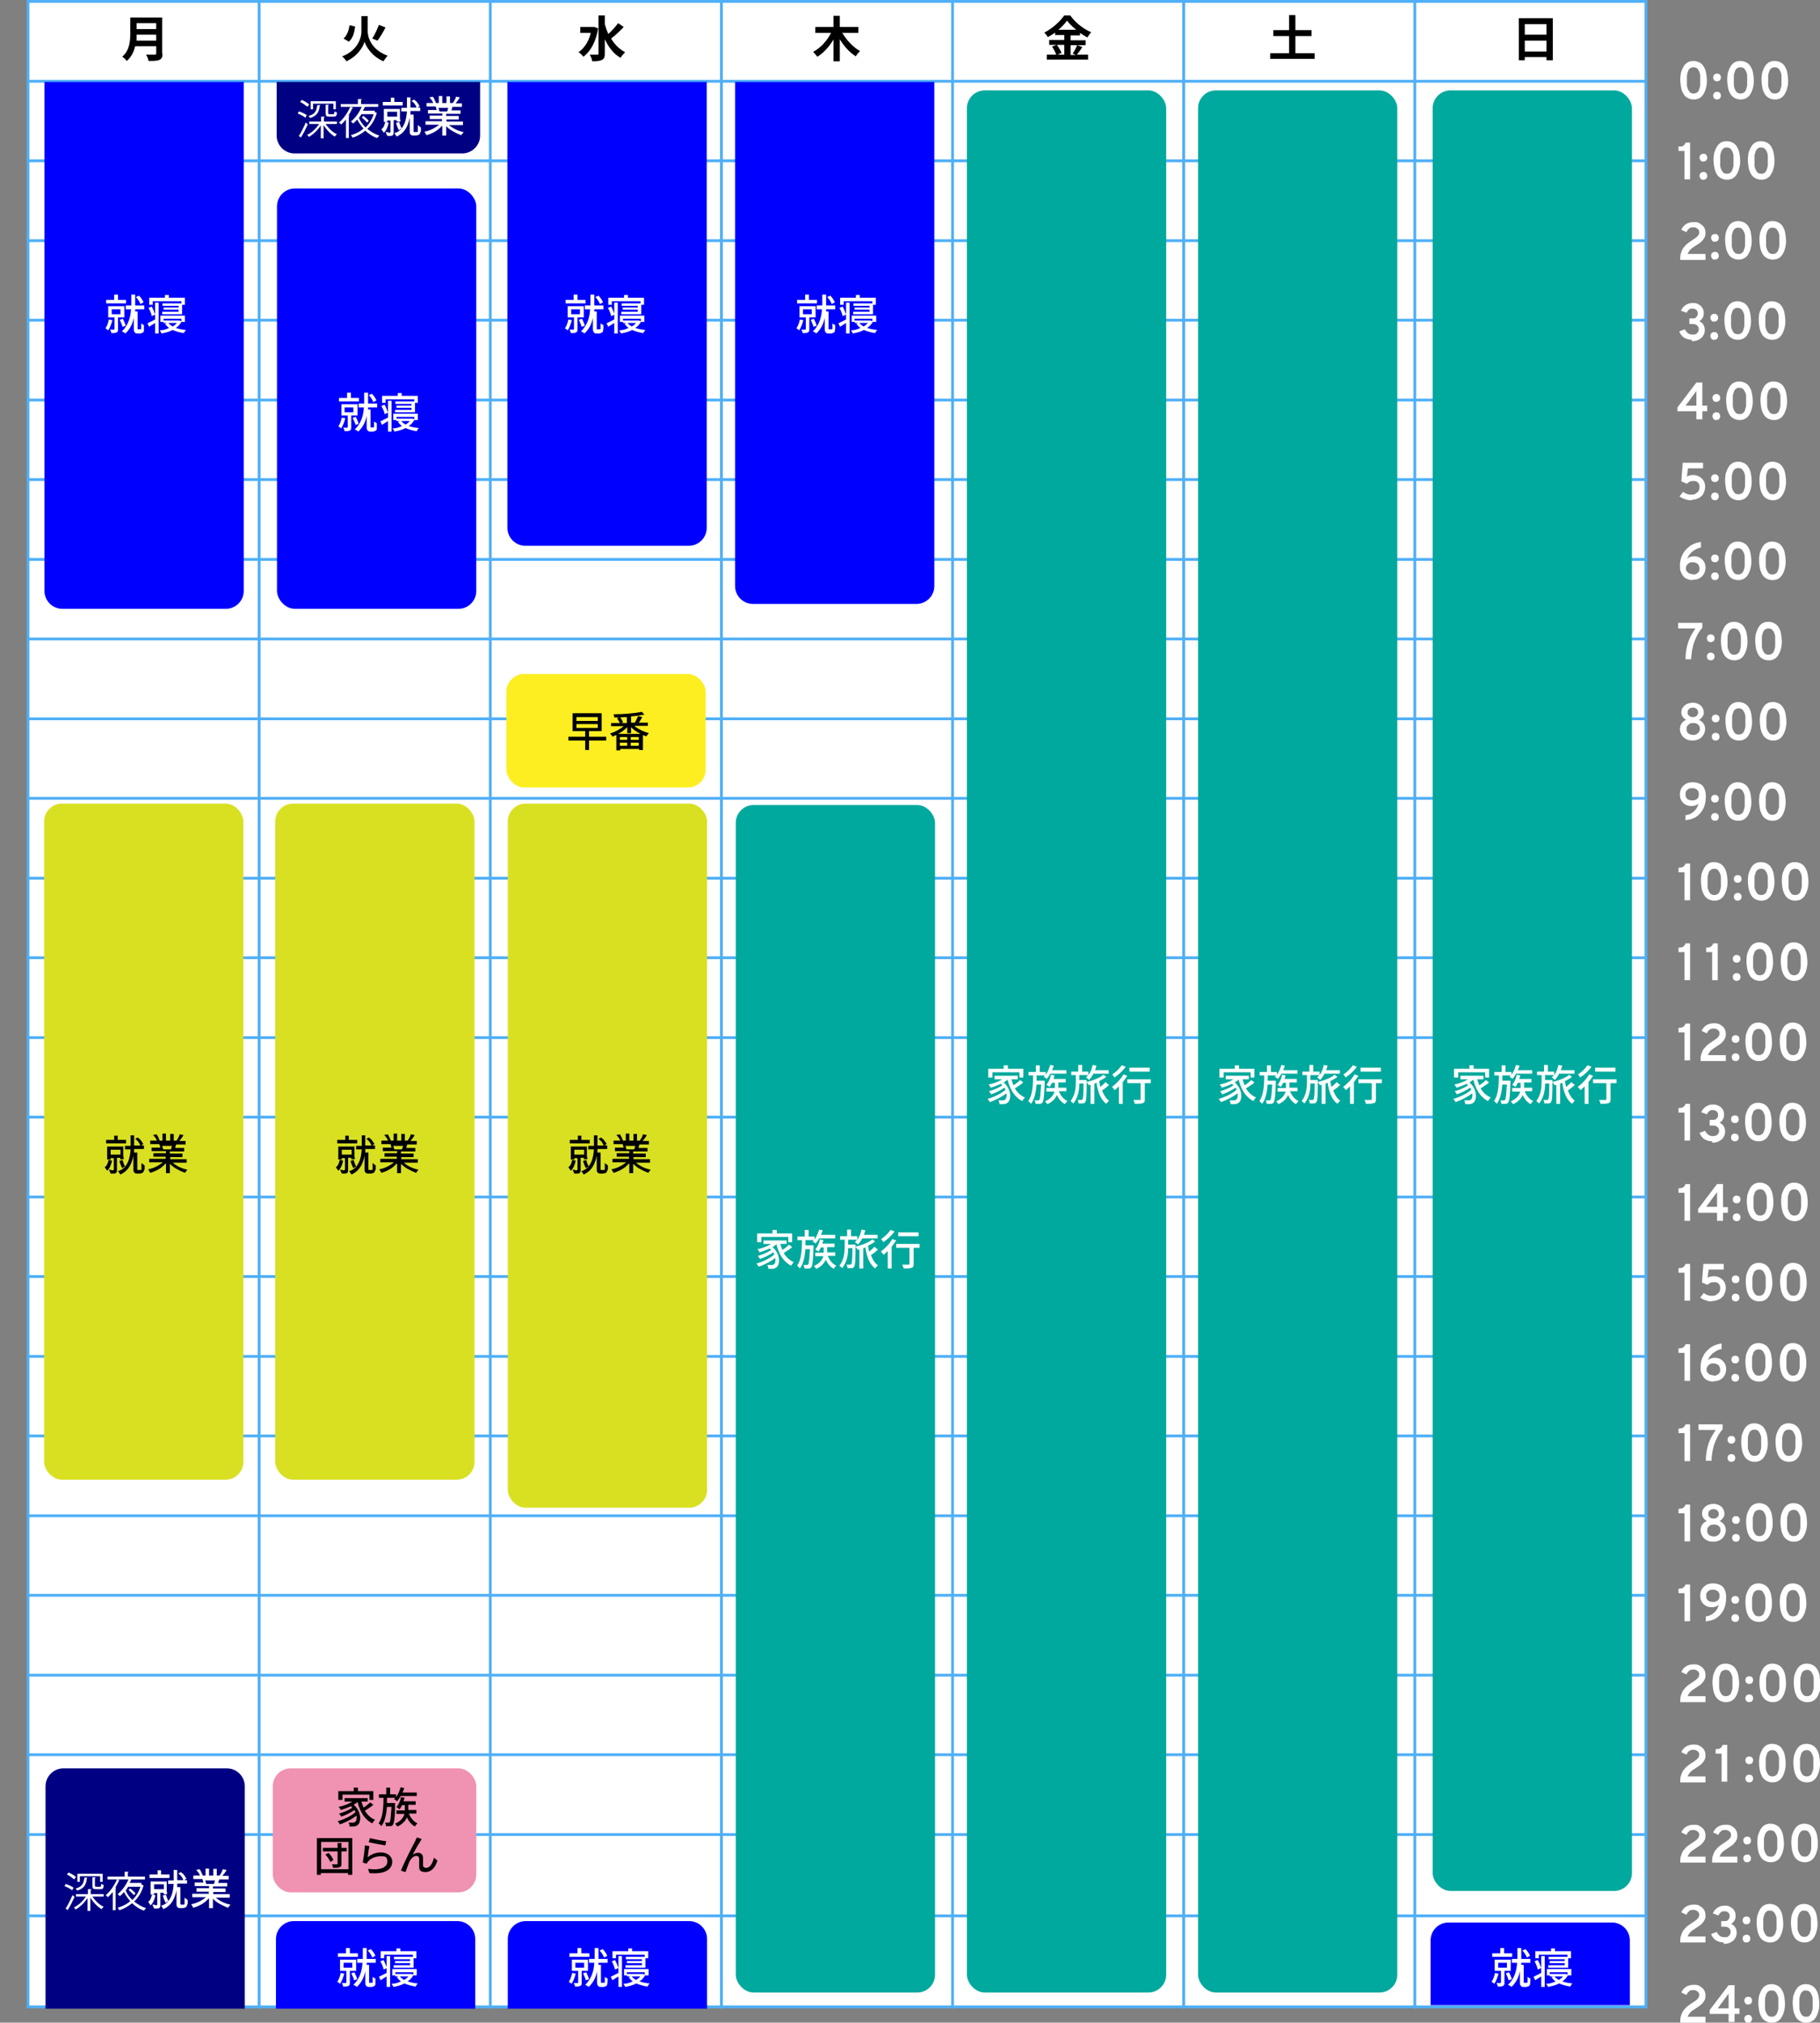 <?xml version="1.0" encoding="UTF-8"?>
<svg id="_レイヤー_2" xmlns="http://www.w3.org/2000/svg" version="1.1" viewBox="0 0 519.7 577.4">
  <rect x="0" y="0" width="519.7" height="577.4" fill="#808080" stroke="none"/>
  <!-- Generator: Adobe Illustrator 29.1.0, SVG Export Plug-In . SVG Version: 2.1.0 Build 142)  -->
  <defs>
    <style>
      .st0 {
        fill: #00a99d;
      }

      .st1 {
        fill: #d9e021;
      }

      .st2 {
        fill: none;
      }

      .st2, .st3 {
        stroke: #4faff7;
        stroke-miterlimit: 10;
        stroke-width: .8px;
      }

      .st4 {
        fill: #fcee21;
      }

      .st5 {
        fill: blue;
      }

      .st6, .st3 {
        fill: #fff;
      }

      .st7 {
        fill: #f092b2;
      }

      .st8 {
        fill: #000083;
      }
    </style>
  </defs>
  <g>
    <path class="st6" d="M543.9,355.4c-.5-.4-1.4-.9-2.2-1.1l.6-.9c.7.3,1.7.7,2.2,1.1l-.6,1h0ZM544.9,357.1c-.6,1.3-1.2,2.7-1.9,3.8l-1-.7c.6-.9,1.4-2.4,2-3.8l.9.7ZM544.4,352.3c-.4-.4-1.3-1-2.1-1.4l.6-.8c.7.3,1.7.9,2.1,1.3l-.7.9h.1ZM550,357.1c.7,1,1.8,2,2.8,2.5-.3.2-.6.6-.8.9-1-.6-2-1.7-2.7-2.9v3.3h-1.1v-3.2c-.8,1.2-1.9,2.2-3,2.8-.2-.3-.5-.6-.7-.9,1.2-.5,2.4-1.5,3.1-2.7h-2.5v-1h3.1v-1.3h1.1v1.3h3.3v1h-2.6v.2h0ZM546.2,352.8h-1v-2.3h7.4v2h-1v-1.1h-1.2v2c0,.2,0,.3.3.3h.8c.2,0,.3-.1.3-.9.2.2.6.3.9.4,0,1.2-.4,1.5-1.1,1.5h-1.1c-1,0-1.2-.3-1.2-1.2v-2h-.9c0,2-.6,3.1-2.9,3.7,0-.2-.3-.6-.5-.8,1.9-.4,2.3-1.2,2.4-2.8h-1.2v1.3h0Z"/>
    <path class="st6" d="M564.3,353.8c-.5,1.9-1.4,3.5-2.5,4.6.9.7,2,1.3,3.1,1.6-.3.2-.6.7-.7,1-1.2-.4-2.3-1-3.2-1.8-1,.8-2.1,1.4-3.3,1.8,0-.3-.5-.7-.7-.9,1.2-.4,2.3-.9,3.2-1.7-.6-.6-1.1-1.4-1.5-2.2-.3.3-.6.7-1,.9-.2-.2-.5-.6-.8-.8,1.3-1,2.4-2.7,3-4.1h-3.1l.9.3c-.3.7-.7,1.4-1.1,2v6.4h-1.1v-4.9c-.4.4-.8.9-1.2,1.2-.2-.2-.6-.6-.8-.9,1.2-1,2.4-2.5,3-4.2h-2.6v-1.1h4.6v-1.3h1.2v1.3h4.7v1.1h-4.4l.9.2c0,.3-.3.6-.5,1h3l.7.3.2.2h0ZM560.1,354.5c-.2.3-.4.7-.7,1,.4.8.9,1.6,1.6,2.3.9-.9,1.5-2,2-3.3h-2.9,0ZM561.3,356.6c-.3-.4-.8-.9-1.3-1.3l.7-.5c.5.3,1,.9,1.3,1.2l-.7.6h0Z"/>
    <path class="st6" d="M567.7,357.3c-.3,1.1-.7,2.2-1.2,2.9-.2-.2-.6-.5-.8-.6.5-.6.8-1.6,1-2.5l1,.2ZM571.6,352.5h-5.7v-1h2.3v-1.5h1.1v1.5h2.3v1h0ZM569.4,356.5v3.3c0,.5,0,.8-.4,1-.3.2-.9.2-1.5.2,0-.3-.2-.7-.4-1h1.1s.2,0,.2-.2v-3.3h-1.8v-3.2h4.6v3.2h-1.8,0ZM567.6,355.6h2.5v-1.4h-2.5v1.4ZM570.6,359.3c0-.6-.5-1.4-.8-2.1l.9-.3c.3.6.7,1.5.8,2l-.9.3h0ZM575.6,359.9h.3v-1.7c.2.2.6.4.8.5v1.6c0,.3-.2.5-.4.6-.2,0-.4.2-.7.2h-.7c-.3,0-.6,0-.8-.3-.2-.2-.3-.4-.3-1.1v-3.1c-.3,1.6-1,3.2-2.4,4.5-.2-.2-.7-.5-1-.6,1.9-1.8,2.5-4.2,2.6-6.3h-1.5v-1.1h1.6v-3.1h1.1v3.1h2.6v1.1h-2.6v.6h.7v5.1h.7ZM575.8,352.7c-.2-.6-.7-1.4-1.3-2l.9-.4c.6.6,1.1,1.4,1.3,1.9l-.9.5Z"/>
    <path class="st6" d="M584.8,358.2c1.1.7,2.6,1.4,4.1,1.6-.3.2-.6.7-.7,1-1.6-.4-3.2-1.2-4.3-2.3v2.4h-1.1v-2.3c-1.1,1-2.8,1.7-4.3,2.2-.2-.3-.5-.7-.7-.9,1.4-.3,3-.9,4-1.7h-3.7v-.9h4.7v-.7h-3.5v-.8h3.5v-.7h-4.1v-.9h2.5c0-.3-.3-.8-.5-1.1h.3-2.7v-.9h1.8c-.2-.5-.5-1.1-.9-1.6l1-.3c.4.5.8,1.2,1,1.7l-.6.2h1.3v-2.1h1v2.1h1.2v-2.1h1.1v2.1h1.3-.5c.3-.6.7-1.4.8-1.9l1.2.3c-.3.6-.7,1.2-1,1.6h1.7v.9h-2.3c-.2.4-.5.8-.7,1.1h2.5v.9h-4.2v.7h3.7v.8h-3.7v.7h4.7v.9h-3.9,0ZM581.7,353c.2.3.4.8.5,1.1h-.3,2.5c.2-.3.4-.8.5-1.1h-3.2Z"/>
  </g>
  <g>
    <path d="M544.2,333.2c-.3,1.1-.7,2.2-1.2,2.9-.2-.2-.6-.5-.8-.6.5-.6.8-1.6,1-2.5l1,.2ZM548.1,328.4h-5.7v-1h2.3v-1.5h1.1v1.5h2.3v1h0ZM545.8,332.5v3.3c0,.5,0,.8-.4,1-.3.2-.9.2-1.5.2,0-.3-.2-.7-.4-1h1.1s.2,0,.2-.2v-3.3h-1.8v-3.2h4.6v3.2h-1.8,0ZM544,331.5h2.5v-1.4h-2.5v1.4ZM547.1,335.3c0-.6-.5-1.4-.8-2.1l.9-.3c.3.6.7,1.5.8,2l-.9.3h0ZM552.1,335.8h.3v-1.7c.2.2.6.4.8.5v1.6c0,.3-.2.5-.4.6-.2,0-.4.2-.7.2h-.7c-.3,0-.6,0-.8-.3-.2-.2-.3-.4-.3-1.1v-3.1c-.3,1.6-1,3.2-2.4,4.5-.2-.2-.7-.5-1-.6,1.9-1.8,2.5-4.2,2.6-6.3h-1.5v-1.1h1.6v-3.1h1.1v3.1h2.6v1.1h-2.6v.6h.7v5.1h.7ZM552.2,328.7c-.2-.6-.7-1.4-1.3-2l.9-.4c.6.6,1.1,1.4,1.3,1.9l-.9.5Z"/>
    <path d="M561.2,334.2c1.1.7,2.6,1.4,4.1,1.6-.3.2-.6.7-.7,1-1.6-.4-3.2-1.2-4.3-2.3v2.4h-1.1v-2.3c-1.1,1-2.8,1.7-4.3,2.2-.2-.3-.5-.7-.7-.9,1.4-.3,3-.9,4-1.7h-3.7v-.9h4.7v-.7h-3.5v-.8h3.5v-.7h-4.1v-.9h2.5c0-.3-.3-.8-.5-1.1h.3-2.7v-.9h1.8c-.2-.5-.5-1.1-.9-1.6l1-.3c.4.5.8,1.2,1,1.7l-.6.2h1.3v-2.1h1v2.1h1.2v-2.1h1.1v2.1h1.3-.5c.3-.6.7-1.4.8-1.9l1.2.3c-.3.6-.7,1.2-1,1.6h1.7v.9h-2.3c-.2.4-.5.8-.7,1.1h2.5v.9h-4.2v.7h3.7v.8h-3.7v.7h4.7v.9h-3.9,0ZM558.2,329c.2.3.4.8.5,1.1h-.3,2.5c.2-.3.4-.8.5-1.1h-3.2Z"/>
  </g>
  <g>
    <rect class="st3" x="8" y=".4" width="462" height="572.5"/>
    <line class="st2" x1="8" y1="523.7" x2="470" y2="523.7"/>
    <line class="st2" x1="8" y1="500.9" x2="470" y2="500.9"/>
    <line class="st2" x1="8" y1="478.2" x2="470" y2="478.2"/>
    <line class="st2" x1="8" y1="455.4" x2="470" y2="455.4"/>
    <line class="st2" x1="8" y1="432.7" x2="470" y2="432.7"/>
    <line class="st2" x1="8" y1="409.9" x2="470" y2="409.9"/>
    <line class="st2" x1="8" y1="387.2" x2="470" y2="387.2"/>
    <line class="st2" x1="8" y1="364.4" x2="470" y2="364.4"/>
    <line class="st2" x1="8" y1="341.7" x2="470" y2="341.7"/>
    <line class="st2" x1="8" y1="318.9" x2="470" y2="318.9"/>
    <line class="st2" x1="8" y1="296.2" x2="470" y2="296.2"/>
    <line class="st2" x1="8" y1="273.4" x2="470" y2="273.4"/>
    <line class="st2" x1="8" y1="250.7" x2="470" y2="250.7"/>
    <line class="st2" x1="8" y1="227.9" x2="470" y2="227.9"/>
    <line class="st2" x1="8" y1="205.2" x2="470" y2="205.2"/>
    <line class="st2" x1="8" y1="182.4" x2="470" y2="182.4"/>
    <line class="st2" x1="8" y1="159.7" x2="470" y2="159.7"/>
    <line class="st2" x1="8" y1="136.9" x2="470" y2="136.9"/>
    <line class="st2" x1="8" y1="114.2" x2="470" y2="114.2"/>
    <line class="st2" x1="8" y1="91.4" x2="470" y2="91.4"/>
    <line class="st2" x1="8" y1="68.7" x2="470" y2="68.7"/>
    <line class="st2" x1="8" y1="45.9" x2="470" y2="45.9"/>
    <line class="st2" x1="8" y1="23.2" x2="470" y2="23.2"/>
    <line class="st2" x1="404" y1=".4" x2="404" y2="573.4"/>
    <line class="st2" x1="338" y1=".4" x2="338" y2="573.4"/>
    <line class="st2" x1="272" y1=".4" x2="272" y2="573.4"/>
    <line class="st2" x1="206" y1=".4" x2="206" y2="573.4"/>
    <line class="st2" x1="140" y1=".4" x2="140" y2="573.4"/>
    <line class="st2" x1="74" y1=".4" x2="74" y2="573.4"/>
    <line class="st2" x1="8" y1="546.9" x2="470" y2="546.9"/>
    <g>
      <path class="st6" d="M483.6,28.4c-.7,0-1.3-.2-1.8-.5s-.9-.7-1.2-1.3-.5-1.1-.6-1.8c-.1-.6-.2-1.3-.2-1.9s0-1,.1-1.5c0-.5.2-1,.4-1.5.2-.5.4-.9.7-1.3.3-.4.7-.7,1.1-.9s.9-.3,1.5-.3,1.3.2,1.8.5.9.7,1.2,1.3c.3.5.5,1.1.6,1.8.1.6.2,1.3.2,1.9s0,1-.1,1.5-.2,1-.4,1.5-.4.9-.7,1.3c-.3.4-.7.7-1.1.9-.4.2-.9.3-1.5.3ZM483.6,26.7c.4,0,.7-.1,1-.3.3-.2.5-.5.6-.9s.3-.8.3-1.2v-2.7c0-.5-.2-.9-.3-1.2-.2-.4-.4-.7-.6-.9-.3-.2-.6-.3-1-.3s-.7.1-1,.3c-.3.2-.5.5-.6.9s-.3.8-.3,1.2v2.7c0,.5.2.9.3,1.2.2.4.4.7.6.9.3.2.6.3,1,.3Z"/>
      <path class="st6" d="M490.3,23.2c-.3,0-.6-.1-.8-.3s-.3-.5-.3-.8.1-.6.3-.8c.2-.2.5-.3.8-.3s.6.1.8.3c.2.2.3.5.3.8s-.1.6-.3.8-.5.3-.8.3ZM490.3,28.4c-.3,0-.6-.1-.8-.3s-.3-.5-.3-.8.1-.6.3-.8c.2-.2.5-.3.8-.3s.6.1.8.3c.2.2.3.5.3.8s-.1.6-.3.8-.5.3-.8.3Z"/>
      <path class="st6" d="M497,28.4c-.7,0-1.3-.2-1.8-.5s-.9-.7-1.2-1.3-.5-1.1-.6-1.8c-.1-.6-.2-1.3-.2-1.9s0-1,.1-1.5c0-.5.2-1,.4-1.5.2-.5.4-.9.7-1.3.3-.4.7-.7,1.1-.9s.9-.3,1.5-.3,1.3.2,1.8.5.9.7,1.2,1.3c.3.5.5,1.1.6,1.8.1.6.2,1.3.2,1.9s0,1-.1,1.5-.2,1-.4,1.5-.4.9-.7,1.3c-.3.4-.7.7-1.1.9-.4.2-.9.3-1.5.3ZM497,26.7c.4,0,.7-.1,1-.3.3-.2.5-.5.6-.9s.3-.8.3-1.2v-2.7c0-.5-.2-.9-.3-1.2-.2-.4-.4-.7-.6-.9-.3-.2-.6-.3-1-.3s-.7.1-1,.3c-.3.2-.5.5-.6.9s-.3.8-.3,1.2v2.7c0,.5.2.9.3,1.2.2.4.4.7.6.9.3.2.6.3,1,.3Z"/>
      <path class="st6" d="M506.8,28.4c-.7,0-1.3-.2-1.8-.5s-.9-.7-1.2-1.3-.5-1.1-.6-1.8c-.1-.6-.2-1.3-.2-1.9s0-1,.1-1.5c0-.5.2-1,.4-1.5.2-.5.4-.9.7-1.3.3-.4.7-.7,1.1-.9s.9-.3,1.5-.3,1.3.2,1.8.5.9.7,1.2,1.3c.3.5.5,1.1.6,1.8.1.6.2,1.3.2,1.9s0,1-.1,1.5-.2,1-.4,1.5-.4.9-.7,1.3c-.3.4-.7.7-1.1.9-.4.2-.9.3-1.5.3ZM506.8,26.7c.4,0,.7-.1,1-.3.3-.2.5-.5.6-.9s.3-.8.3-1.2v-2.7c0-.5-.2-.9-.3-1.2-.2-.4-.4-.7-.6-.9-.3-.2-.6-.3-1-.3s-.7.1-1,.3c-.3.2-.5.5-.6.9s-.3.8-.3,1.2v2.7c0,.5.2.9.3,1.2.2.4.4.7.6.9.3.2.6.3,1,.3Z"/>
    </g>
    <g>
      <path class="st6" d="M481,51.1v-8h-1.7v-1.3c.3,0,.6,0,.9,0,.3,0,.5-.2.7-.4s.3-.4.4-.7h1.3v10.5h-1.7.1Z"/>
      <path class="st6" d="M486.4,46.1c-.3,0-.6,0-.8-.3s-.3-.5-.3-.8.1-.6.3-.8c.2-.2.5-.3.8-.3s.6,0,.8.3c.2.2.3.5.3.8s-.1.6-.3.8-.5.3-.8.3ZM486.4,51.3c-.3,0-.6,0-.8-.3s-.3-.5-.3-.8.1-.6.3-.8c.2-.2.5-.3.8-.3s.6,0,.8.3c.2.2.3.5.3.8s-.1.6-.3.8-.5.3-.8.3Z"/>
      <path class="st6" d="M493.1,51.3c-.7,0-1.3-.2-1.8-.5s-.9-.7-1.2-1.3-.5-1.1-.6-1.8c-.1-.6-.2-1.3-.2-1.9s0-1,.1-1.5c0-.5.2-1,.4-1.5.2-.5.4-.9.7-1.3.3-.4.7-.7,1.1-.9s.9-.3,1.5-.3,1.3.2,1.8.5.9.7,1.2,1.3c.3.5.5,1.1.6,1.8.1.6.2,1.3.2,1.9s0,1-.1,1.5-.2,1-.4,1.5-.4.9-.7,1.3c-.3.4-.7.7-1.1.9s-.9.3-1.5.3ZM493.1,49.6c.4,0,.7,0,1-.3s.5-.5.6-.9.3-.8.3-1.2v-2.7c0-.5-.2-.9-.3-1.2-.2-.4-.4-.7-.6-.9-.3-.2-.6-.3-1-.3s-.7,0-1,.3-.5.5-.6.9-.3.8-.3,1.2v2.7c0,.5.2.9.3,1.2.2.4.4.7.6.9.3.2.6.3,1,.3Z"/>
      <path class="st6" d="M502.9,51.3c-.7,0-1.3-.2-1.8-.5s-.9-.7-1.2-1.3-.5-1.1-.6-1.8c-.1-.6-.2-1.3-.2-1.9s0-1,.1-1.5c0-.5.2-1,.4-1.5.2-.5.4-.9.7-1.3.3-.4.7-.7,1.1-.9s.9-.3,1.5-.3,1.3.2,1.8.5.9.7,1.2,1.3c.3.5.5,1.1.6,1.8.1.6.2,1.3.2,1.9s0,1-.1,1.5-.2,1-.4,1.5-.4.9-.7,1.3c-.3.4-.7.7-1.1.9s-.9.3-1.5.3ZM502.9,49.6c.4,0,.7,0,1-.3s.5-.5.6-.9.3-.8.3-1.2v-2.7c0-.5-.2-.9-.3-1.2-.2-.4-.4-.7-.6-.9-.3-.2-.6-.3-1-.3s-.7,0-1,.3-.5.5-.6.9-.3.8-.3,1.2v2.7c0,.5.2.9.3,1.2.2.4.4.7.6.9.3.2.6.3,1,.3Z"/>
    </g>
    <g>
      <path class="st6" d="M479.8,74c0-.7,0-1.4.3-2,.2-.6.4-1.1.8-1.5.3-.4.7-.8,1.1-1.1s.9-.6,1.3-.9c.3-.2.6-.4.9-.6s.5-.4.7-.7c.2-.2.3-.5.3-.9s-.1-.8-.5-1c-.3-.3-.7-.4-1.2-.4s-.9,0-1.2.4c-.3.2-.6.6-.7,1l-1.5-.7c.3-.7.7-1.2,1.3-1.6s1.4-.6,2.2-.6,1.3,0,1.8.4.9.6,1.2,1.1c.3.5.4,1,.4,1.6s-.1,1.1-.4,1.5c-.2.4-.6.8-.9,1.1-.4.3-.8.6-1.3.9-.4.3-.8.5-1.2.8-.3.2-.6.5-.8.8-.2.3-.4.6-.5.9h5.1v1.7h-7.2v-.2Z"/>
      <path class="st6" d="M489.7,69c-.3,0-.6,0-.8-.3s-.3-.5-.3-.8.1-.6.3-.8c.2-.2.5-.3.8-.3s.6,0,.8.3c.2.2.3.5.3.8s-.1.6-.3.8-.5.3-.8.3ZM489.7,74.1c-.3,0-.6,0-.8-.3s-.3-.5-.3-.8.1-.6.3-.8c.2-.2.5-.3.8-.3s.6,0,.8.3c.2.2.3.5.3.8s-.1.6-.3.8-.5.3-.8.3Z"/>
      <path class="st6" d="M496.4,74.1c-.7,0-1.3-.2-1.8-.5s-.9-.7-1.2-1.3-.5-1.1-.6-1.8c-.1-.6-.2-1.3-.2-1.9s0-1,.1-1.5c0-.5.2-1,.4-1.5.2-.5.4-.9.7-1.3.3-.4.7-.7,1.1-.9s.9-.3,1.5-.3,1.3.2,1.8.5.9.7,1.2,1.3c.3.5.5,1.1.6,1.8.1.6.2,1.3.2,1.9s0,1-.1,1.5-.2,1-.4,1.5-.4.9-.7,1.3c-.3.4-.7.7-1.1.9-.4.2-.9.3-1.5.3ZM496.4,72.5c.4,0,.7,0,1-.3.3-.2.5-.5.6-.9s.3-.8.3-1.2v-2.7c0-.5-.2-.9-.3-1.2-.2-.4-.4-.7-.6-.9-.3-.2-.6-.3-1-.3s-.7,0-1,.3c-.3.2-.5.5-.6.9s-.3.8-.3,1.2v2.7c0,.5.2.9.3,1.2.2.4.4.7.6.9.3.2.6.3,1,.3Z"/>
      <path class="st6" d="M506.2,74.1c-.7,0-1.3-.2-1.8-.5s-.9-.7-1.2-1.3-.5-1.1-.6-1.8c-.1-.6-.2-1.3-.2-1.9s0-1,.1-1.5c0-.5.2-1,.4-1.5.2-.5.4-.9.7-1.3.3-.4.7-.7,1.1-.9s.9-.3,1.5-.3,1.3.2,1.8.5.9.7,1.2,1.3c.3.5.5,1.1.6,1.8.1.6.2,1.3.2,1.9s0,1-.1,1.5-.2,1-.4,1.5-.4.9-.7,1.3c-.3.4-.7.7-1.1.9-.4.2-.9.3-1.5.3ZM506.2,72.5c.4,0,.7,0,1-.3.3-.2.5-.5.6-.9s.3-.8.3-1.2v-2.7c0-.5-.2-.9-.3-1.2-.2-.4-.4-.7-.6-.9-.3-.2-.6-.3-1-.3s-.7,0-1,.3c-.3.2-.5.5-.6.9s-.3.8-.3,1.2v2.7c0,.5.2.9.3,1.2.2.4.4.7.6.9.3.2.6.3,1,.3Z"/>
    </g>
    <g>
      <path class="st6" d="M483.2,97c-.9,0-1.6-.2-2.3-.6-.6-.4-1.1-1-1.4-1.8l1.6-.6c.5,1,1.2,1.5,2.1,1.5s1,0,1.4-.4c.3-.3.5-.7.5-1.1s-.2-.9-.5-1.1c-.3-.3-.8-.4-1.3-.4h-.9v-1.6h.9c.5,0,.8,0,1.1-.4s.4-.6.4-1-.1-.8-.4-1c-.3-.3-.6-.4-1.1-.4s-.7,0-1,.3c-.3.2-.5.5-.7.9l-1.6-.6c.3-.7.7-1.2,1.3-1.6.6-.4,1.3-.6,2-.6s1.2,0,1.7.4c.5.2.9.6,1.1,1,.3.4.4.9.4,1.5s-.1.9-.3,1.3-.5.7-1,1c.5.2.9.5,1.2,1s.4,1,.4,1.6-.2,1.1-.5,1.6-.7.8-1.3,1.1c-.5.3-1.2.4-1.9.4v-.4Z"/>
      <path class="st6" d="M489.5,91.8c-.3,0-.6,0-.8-.3s-.3-.5-.3-.8.1-.6.3-.8c.2-.2.5-.3.8-.3s.6,0,.8.3c.2.2.3.5.3.8s-.1.6-.3.8-.5.3-.8.3ZM489.5,97c-.3,0-.6,0-.8-.3s-.3-.5-.3-.8.1-.6.3-.8c.2-.2.5-.3.8-.3s.6,0,.8.3c.2.2.3.5.3.8s-.1.6-.3.8-.5.3-.8.3Z"/>
      <path class="st6" d="M496.2,97c-.7,0-1.3-.2-1.8-.5s-.9-.7-1.2-1.3-.5-1.1-.6-1.8c-.1-.6-.2-1.3-.2-1.9s0-1,.1-1.5c0-.5.2-1,.4-1.5.2-.5.4-.9.7-1.3.3-.4.7-.7,1.1-.9s.9-.3,1.5-.3,1.3.2,1.8.5.9.7,1.2,1.3c.3.5.5,1.1.6,1.8.1.6.2,1.3.2,1.9s0,1-.1,1.5-.2,1-.4,1.5-.4.9-.7,1.3c-.3.4-.7.7-1.1.9-.4.2-.9.3-1.5.3ZM496.2,95.4c.4,0,.7,0,1-.3.3-.2.5-.5.6-.9s.3-.8.3-1.2v-2.7c0-.5-.2-.9-.3-1.2-.2-.4-.4-.7-.6-.9-.3-.2-.6-.3-1-.3s-.7,0-1,.3c-.3.2-.5.5-.6.9s-.3.8-.3,1.2v2.7c0,.5.2.9.3,1.2.2.4.4.7.6.9.3.2.6.3,1,.3Z"/>
      <path class="st6" d="M506,97c-.7,0-1.3-.2-1.8-.5s-.9-.7-1.2-1.3-.5-1.1-.6-1.8c-.1-.6-.2-1.3-.2-1.9s0-1,.1-1.5c0-.5.2-1,.4-1.5.2-.5.4-.9.7-1.3.3-.4.7-.7,1.1-.9s.9-.3,1.5-.3,1.3.2,1.8.5.9.7,1.2,1.3c.3.5.5,1.1.6,1.8.1.6.2,1.3.2,1.9s0,1-.1,1.5-.2,1-.4,1.5-.4.9-.7,1.3c-.3.4-.7.7-1.1.9-.4.2-.9.3-1.5.3ZM506,95.4c.4,0,.7,0,1-.3.3-.2.5-.5.6-.9s.3-.8.3-1.2v-2.7c0-.5-.2-.9-.3-1.2-.2-.4-.4-.7-.6-.9-.3-.2-.6-.3-1-.3s-.7,0-1,.3c-.3.2-.5.5-.6.9s-.3.8-.3,1.2v2.7c0,.5.2.9.3,1.2.2.4.4.7.6.9.3.2.6.3,1,.3Z"/>
    </g>
    <g>
      <path class="st6" d="M484.4,119.7v-2.3h-5.4v-1.1l5.4-7.1h1.7v6.6h1.4v1.6h-1.4v2.3h-1.7ZM481.3,115.8h3.1v-4.2l-3.1,4.2Z"/>
      <path class="st6" d="M490.1,114.7c-.3,0-.6,0-.8-.3s-.3-.5-.3-.8.1-.6.3-.8c.2-.2.5-.3.8-.3s.6,0,.8.3c.2.2.3.5.3.8s-.1.6-.3.8-.5.3-.8.3ZM490.1,119.9c-.3,0-.6,0-.8-.3s-.3-.5-.3-.8.1-.6.3-.8c.2-.2.5-.3.8-.3s.6,0,.8.3c.2.2.3.5.3.8s-.1.6-.3.8-.5.3-.8.3Z"/>
      <path class="st6" d="M496.7,119.9c-.7,0-1.3-.2-1.8-.5s-.9-.7-1.2-1.3-.5-1.1-.6-1.8c-.1-.6-.2-1.3-.2-1.9s0-1,.1-1.5c0-.5.2-1,.4-1.5.2-.5.4-.9.7-1.3.3-.4.7-.7,1.1-.9s.9-.3,1.5-.3,1.3.2,1.8.5.9.7,1.2,1.3c.3.5.5,1.1.6,1.8.1.6.2,1.3.2,1.9s0,1-.1,1.5-.2,1-.4,1.5-.4.9-.7,1.3c-.3.4-.7.7-1.1.9-.4.2-.9.3-1.5.3ZM496.7,118.2c.4,0,.7,0,1-.3.3-.2.5-.5.6-.9s.3-.8.3-1.2v-2.7c0-.5-.2-.9-.3-1.2-.2-.4-.4-.7-.6-.9-.3-.2-.6-.3-1-.3s-.7,0-1,.3c-.3.2-.5.5-.6.9s-.3.8-.3,1.2v2.7c0,.5.2.9.3,1.2.2.4.4.7.6.9.3.2.6.3,1,.3Z"/>
      <path class="st6" d="M506.5,119.9c-.7,0-1.3-.2-1.8-.5s-.9-.7-1.2-1.3-.5-1.1-.6-1.8c-.1-.6-.2-1.3-.2-1.9s0-1,.1-1.5c0-.5.2-1,.4-1.5.2-.5.4-.9.7-1.3.3-.4.7-.7,1.1-.9s.9-.3,1.5-.3,1.3.2,1.8.5.9.7,1.2,1.3c.3.5.5,1.1.6,1.8.1.6.2,1.3.2,1.9s0,1-.1,1.5-.2,1-.4,1.5-.4.9-.7,1.3c-.3.4-.7.7-1.1.9-.4.2-.9.3-1.5.3ZM506.5,118.2c.4,0,.7,0,1-.3.3-.2.5-.5.6-.9s.3-.8.3-1.2v-2.7c0-.5-.2-.9-.3-1.2-.2-.4-.4-.7-.6-.9-.3-.2-.6-.3-1-.3s-.7,0-1,.3c-.3.2-.5.5-.6.9s-.3.8-.3,1.2v2.7c0,.5.2.9.3,1.2.2.4.4.7.6.9.3.2.6.3,1,.3Z"/>
    </g>
    <g>
      <path class="st6" d="M483,142.8c-.5,0-1,0-1.5-.2-.4-.1-.8-.3-1.1-.4-.3-.2-.6-.3-.8-.5l1-1.3c.2.1.4.3.6.4.2.1.5.2.8.3s.6.1,1,.1.8,0,1.2-.3.6-.4.8-.7c.2-.3.3-.7.3-1.1s0-.7-.2-1-.3-.5-.6-.6c-.3-.2-.6-.2-.9-.2s-.8,0-1.1.2c-.3.2-.6.3-.8.6l-1.6-.7.4-5.3h5.8v1.6h-4.3l-.3,2.4c.2-.2.5-.3.8-.4.3,0,.6-.1,1-.1.7,0,1.3.2,1.8.5s.9.7,1.2,1.2c.3.5.4,1.1.4,1.7s-.2,1.3-.5,1.9c-.3.6-.8,1-1.4,1.3s-1.3.5-2.1.5h.1Z"/>
      <path class="st6" d="M489.7,137.6c-.3,0-.6-.1-.8-.3s-.3-.5-.3-.8.1-.6.3-.8c.2-.2.5-.3.8-.3s.6.1.8.3c.2.2.3.5.3.8s-.1.6-.3.8-.5.3-.8.3ZM489.7,142.8c-.3,0-.6-.1-.8-.3s-.3-.5-.3-.8.1-.6.3-.8c.2-.2.5-.3.8-.3s.6.1.8.3c.2.2.3.5.3.8s-.1.6-.3.8-.5.3-.8.3Z"/>
      <path class="st6" d="M496.4,142.8c-.7,0-1.3-.2-1.8-.5s-.9-.7-1.2-1.3-.5-1.1-.6-1.8c-.1-.6-.2-1.3-.2-1.9s0-1,.1-1.5c0-.5.2-1,.4-1.5.2-.5.4-.9.7-1.3.3-.4.7-.7,1.1-.9s.9-.3,1.5-.3,1.3.2,1.8.5.9.7,1.2,1.3c.3.5.5,1.1.6,1.8.1.6.2,1.3.2,1.9s0,1-.1,1.5-.2,1-.4,1.5-.4.9-.7,1.3c-.3.4-.7.7-1.1.9s-.9.3-1.5.3ZM496.4,141.1c.4,0,.7-.1,1-.3s.5-.5.6-.9.3-.8.3-1.2v-2.7c0-.5-.2-.9-.3-1.2-.2-.4-.4-.7-.6-.9-.3-.2-.6-.3-1-.3s-.7.1-1,.3-.5.5-.6.9-.3.8-.3,1.2v2.7c0,.5.2.9.3,1.2.2.4.4.7.6.9.3.2.6.3,1,.3Z"/>
      <path class="st6" d="M506.2,142.8c-.7,0-1.3-.2-1.8-.5s-.9-.7-1.2-1.3-.5-1.1-.6-1.8c-.1-.6-.2-1.3-.2-1.9s0-1,.1-1.5c0-.5.2-1,.4-1.5.2-.5.4-.9.7-1.3.3-.4.7-.7,1.1-.9s.9-.3,1.5-.3,1.3.2,1.8.5.9.7,1.2,1.3c.3.5.5,1.1.6,1.8.1.6.2,1.3.2,1.9s0,1-.1,1.5-.2,1-.4,1.5-.4.9-.7,1.3c-.3.4-.7.7-1.1.9s-.9.3-1.5.3ZM506.2,141.1c.4,0,.7-.1,1-.3s.5-.5.6-.9.3-.8.3-1.2v-2.7c0-.5-.2-.9-.3-1.2-.2-.4-.4-.7-.6-.9-.3-.2-.6-.3-1-.3s-.7.1-1,.3-.5.5-.6.9-.3.8-.3,1.2v2.7c0,.5.2.9.3,1.2.2.4.4.7.6.9.3.2.6.3,1,.3Z"/>
    </g>
    <g>
      <path class="st6" d="M483.4,165.6c-.6,0-1.1-.1-1.6-.3s-.9-.5-1.2-.9-.5-.8-.7-1.3-.2-1-.2-1.6c0-1.1.2-2.1.7-3.1.4-.9,1.1-1.7,2-2.4s2-1.1,3.3-1.3v1.6c-.6.1-1.1.3-1.6.6s-1,.6-1.4,1.1c-.4.4-.7.9-.9,1.5.2-.2.5-.4.8-.5s.7-.2,1.1-.2c.6,0,1.2.1,1.7.4.5.3.9.7,1.2,1.2s.4,1.1.4,1.7-.2,1.3-.5,1.8-.7.9-1.3,1.2c-.5.3-1.2.4-1.9.4h.1ZM483.4,164c.4,0,.7,0,1-.2s.5-.3.7-.6.2-.6.2-.9c0-.5-.2-1-.5-1.3-.4-.3-.8-.5-1.4-.5s-.7,0-1,.2c-.3.1-.5.4-.7.6-.2.3-.3.6-.3.9s0,.7.3.9c.2.3.4.5.7.6.3.1.6.2,1,.2h0Z"/>
      <path class="st6" d="M489.7,160.5c-.3,0-.6-.1-.8-.3s-.3-.5-.3-.8.1-.6.3-.8c.2-.2.5-.3.8-.3s.6.1.8.3c.2.2.3.5.3.8s-.1.6-.3.8-.5.3-.8.3ZM489.7,165.6c-.3,0-.6-.1-.8-.3s-.3-.5-.3-.8.1-.6.3-.8c.2-.2.5-.3.8-.3s.6.1.8.3c.2.2.3.5.3.8s-.1.6-.3.8-.5.3-.8.3Z"/>
      <path class="st6" d="M496.3,165.6c-.7,0-1.3-.2-1.8-.5s-.9-.7-1.2-1.3-.5-1.1-.6-1.8c-.1-.6-.2-1.3-.2-1.9s0-1,.1-1.5c0-.5.2-1,.4-1.5.2-.5.4-.9.7-1.3.3-.4.7-.7,1.1-.9s.9-.3,1.5-.3,1.3.2,1.8.5.9.7,1.2,1.3c.3.5.5,1.1.6,1.8.1.6.2,1.3.2,1.9s0,1-.1,1.5-.2,1-.4,1.5-.4.9-.7,1.3c-.3.4-.7.7-1.1.9s-.9.3-1.5.3ZM496.3,164c.4,0,.7-.1,1-.3s.5-.5.6-.9.3-.8.3-1.2v-2.7c0-.5-.2-.9-.3-1.2-.2-.4-.4-.7-.6-.9-.3-.2-.6-.3-1-.3s-.7.1-1,.3-.5.5-.6.9-.3.8-.3,1.2v2.7c0,.5.2.9.3,1.2.2.4.4.7.6.9.3.2.6.3,1,.3Z"/>
      <path class="st6" d="M506.1,165.6c-.7,0-1.3-.2-1.8-.5s-.9-.7-1.2-1.3-.5-1.1-.6-1.8c-.1-.6-.2-1.3-.2-1.9s0-1,.1-1.5c0-.5.2-1,.4-1.5.2-.5.4-.9.7-1.3.3-.4.7-.7,1.1-.9s.9-.3,1.5-.3,1.3.2,1.8.5.9.7,1.2,1.3c.3.5.5,1.1.6,1.8.1.6.2,1.3.2,1.9s0,1-.1,1.5-.2,1-.4,1.5-.4.9-.7,1.3c-.3.4-.7.7-1.1.9s-.9.3-1.5.3ZM506.1,164c.4,0,.7-.1,1-.3s.5-.5.6-.9.3-.8.3-1.2v-2.7c0-.5-.2-.9-.3-1.2-.2-.4-.4-.7-.6-.9-.3-.2-.6-.3-1-.3s-.7.1-1,.3-.5.5-.6.9-.3.8-.3,1.2v2.7c0,.5.2.9.3,1.2.2.4.4.7.6.9.3.2.6.3,1,.3Z"/>
    </g>
    <g>
      <path class="st6" d="M481.3,188.3c0-1.1.1-2.2.3-3.2.2-1,.5-2,.9-2.9s1-1.8,1.6-2.8h-4.9v-1.6h6.9v1.4c-.6.7-1.1,1.4-1.5,2.2s-.7,1.6-1,2.4c-.2.8-.4,1.6-.5,2.4-.1.8-.2,1.4-.2,2h-1.7.1Z"/>
      <path class="st6" d="M488.5,183.3c-.3,0-.6-.1-.8-.3s-.3-.5-.3-.8.1-.6.3-.8c.2-.2.5-.3.8-.3s.6.1.8.3c.2.2.3.5.3.8s-.1.6-.3.8-.5.3-.8.3ZM488.5,188.5c-.3,0-.6-.1-.8-.3s-.3-.5-.3-.8.1-.6.3-.8c.2-.2.5-.3.8-.3s.6.1.8.3c.2.2.3.5.3.8s-.1.6-.3.8-.5.3-.8.3Z"/>
      <path class="st6" d="M495.2,188.5c-.7,0-1.3-.2-1.8-.5s-.9-.7-1.2-1.3-.5-1.1-.6-1.8c-.1-.6-.2-1.3-.2-1.9s0-1,.1-1.5c0-.5.2-1,.4-1.5.2-.5.4-.9.7-1.3.3-.4.7-.7,1.1-.9s.9-.3,1.5-.3,1.3.2,1.8.5.9.7,1.2,1.3c.3.5.5,1.1.6,1.8.1.6.2,1.3.2,1.9s0,1-.1,1.5-.2,1-.4,1.5-.4.9-.7,1.3c-.3.4-.7.7-1.1.9s-.9.3-1.5.3ZM495.2,186.9c.4,0,.7-.1,1-.3s.5-.5.6-.9.3-.8.3-1.2v-2.7c0-.5-.2-.9-.3-1.2-.2-.4-.4-.7-.6-.9-.3-.2-.6-.3-1-.3s-.7.1-1,.3-.5.5-.6.9-.3.8-.3,1.2v2.7c0,.5.2.9.3,1.2.2.4.4.7.6.9.3.2.6.3,1,.3Z"/>
      <path class="st6" d="M505,188.5c-.7,0-1.3-.2-1.8-.5s-.9-.7-1.2-1.3-.5-1.1-.6-1.8c-.1-.6-.2-1.3-.2-1.9s0-1,.1-1.5c0-.5.2-1,.4-1.5.2-.5.4-.9.7-1.3.3-.4.7-.7,1.1-.9s.9-.3,1.5-.3,1.3.2,1.8.5.9.7,1.2,1.3c.3.5.5,1.1.6,1.8.1.6.2,1.3.2,1.9s0,1-.1,1.5-.2,1-.4,1.5-.4.9-.7,1.3c-.3.4-.7.7-1.1.9s-.9.3-1.5.3ZM505,186.9c.4,0,.7-.1,1-.3s.5-.5.6-.9.3-.8.3-1.2v-2.7c0-.5-.2-.9-.3-1.2-.2-.4-.4-.7-.6-.9-.3-.2-.6-.3-1-.3s-.7.1-1,.3-.5.5-.6.9-.3.8-.3,1.2v2.7c0,.5.2.9.3,1.2.2.4.4.7.6.9.3.2.6.3,1,.3Z"/>
    </g>
    <g>
      <path class="st6" d="M483.4,211.4c-.7,0-1.4-.1-1.9-.4-.6-.3-1-.7-1.3-1.2s-.5-1.1-.5-1.7.2-1.2.5-1.6c.3-.5.8-.8,1.3-1-.2-.1-.5-.3-.7-.5s-.4-.5-.5-.7c-.1-.3-.2-.6-.2-.9,0-.5.1-1,.4-1.4s.6-.7,1.1-1c.5-.2,1.1-.4,1.7-.4s1.2.1,1.7.4c.5.2.9.6,1.1,1,.3.4.4.9.4,1.4s0,.6-.2.9-.3.5-.5.7-.4.4-.7.5c.5.2,1,.6,1.3,1s.5,1,.5,1.6-.2,1.2-.5,1.7-.7.9-1.3,1.2-1.2.4-1.9.4h.2ZM483.4,209.8c.4,0,.7,0,1-.2.3-.1.5-.4.7-.6.2-.3.3-.6.3-.9s0-.6-.2-.9c-.2-.3-.4-.5-.7-.6-.3-.2-.6-.2-1-.2s-.7,0-1,.2-.5.4-.7.6c-.2.3-.2.6-.2.9s0,.7.2.9c.2.3.4.5.7.6s.6.2,1,.2h0ZM483.4,204.7c.5,0,.8-.1,1.1-.4.3-.3.4-.6.4-.9s-.1-.7-.4-1-.7-.4-1.1-.4-.8.1-1.1.4c-.3.2-.4.6-.4,1s.1.7.4.9c.3.3.6.4,1.1.4Z"/>
      <path class="st6" d="M489.9,206.2c-.3,0-.6-.1-.8-.3s-.3-.5-.3-.8.1-.6.3-.8c.2-.2.5-.3.8-.3s.6.1.8.3c.2.2.3.5.3.8s-.1.6-.3.8-.5.3-.8.3ZM489.9,211.4c-.3,0-.6-.1-.8-.3s-.3-.5-.3-.8.1-.6.3-.8c.2-.2.5-.3.8-.3s.6.1.8.3c.2.2.3.5.3.8s-.1.6-.3.8-.5.3-.8.3Z"/>
      <path class="st6" d="M496.5,211.4c-.7,0-1.3-.2-1.8-.5s-.9-.7-1.2-1.3-.5-1.1-.6-1.8c-.1-.6-.2-1.3-.2-1.9s0-1,.1-1.5c0-.5.2-1,.4-1.5.2-.5.4-.9.7-1.3.3-.4.7-.7,1.1-.9s.9-.3,1.5-.3,1.3.2,1.8.5.9.7,1.2,1.3c.3.5.5,1.1.6,1.8.1.6.2,1.3.2,1.9s0,1-.1,1.5-.2,1-.4,1.5-.4.9-.7,1.3c-.3.4-.7.7-1.1.9s-.9.3-1.5.3ZM496.5,209.7c.4,0,.7-.1,1-.3s.5-.5.6-.9.3-.8.3-1.2v-2.7c0-.5-.2-.9-.3-1.2-.2-.4-.4-.7-.6-.9-.3-.2-.6-.3-1-.3s-.7.1-1,.3-.5.5-.6.9-.3.8-.3,1.2v2.7c0,.5.2.9.3,1.2.2.4.4.7.6.9.3.2.6.3,1,.3Z"/>
      <path class="st6" d="M506.3,211.4c-.7,0-1.3-.2-1.8-.5s-.9-.7-1.2-1.3-.5-1.1-.6-1.8c-.1-.6-.2-1.3-.2-1.9s0-1,.1-1.5c0-.5.2-1,.4-1.5.2-.5.4-.9.7-1.3.3-.4.7-.7,1.1-.9s.9-.3,1.5-.3,1.3.2,1.8.5.9.7,1.2,1.3c.3.5.5,1.1.6,1.8.1.6.2,1.3.2,1.9s0,1-.1,1.5-.2,1-.4,1.5-.4.9-.7,1.3c-.3.4-.7.7-1.1.9s-.9.3-1.5.3ZM506.3,209.7c.4,0,.7-.1,1-.3s.5-.5.6-.9.3-.8.3-1.2v-2.7c0-.5-.2-.9-.3-1.2-.2-.4-.4-.7-.6-.9-.3-.2-.6-.3-1-.3s-.7.1-1,.3-.5.5-.6.9-.3.8-.3,1.2v2.7c0,.5.2.9.3,1.2.2.4.4.7.6.9.3.2.6.3,1,.3Z"/>
    </g>
    <g>
      <path class="st6" d="M481.3,234.3v-1.6c.5,0,1.1-.2,1.6-.5s.9-.6,1.3-1.1.6-1,.8-1.7c-.2.2-.5.4-.8.5s-.7.2-1.2.2-1.2-.1-1.7-.4-.9-.7-1.2-1.2c-.3-.5-.4-1.1-.4-1.8s.2-1.3.5-1.8.8-.9,1.3-1.2c.6-.3,1.2-.4,1.9-.4s1.5.2,2.1.5,1,.8,1.2,1.4c.3.6.4,1.3.4,2.1,0,1.2-.2,2.4-.6,3.3s-1.1,1.8-1.9,2.4-1.9,1-3.1,1.1l-.2.2ZM483.2,228.5c.4,0,.7,0,1-.2.3-.1.5-.3.7-.6s.2-.6.2-1,0-.6-.2-.9c-.2-.3-.4-.5-.7-.6-.3-.2-.6-.2-1-.2s-.7,0-1,.2c-.3.1-.5.4-.7.6-.2.3-.2.6-.2.9s0,.7.2,1,.4.5.7.6c.3.1.6.2,1,.2Z"/>
      <path class="st6" d="M489.7,229.1c-.3,0-.6-.1-.8-.3s-.3-.5-.3-.8.1-.6.3-.8c.2-.2.5-.3.8-.3s.6.1.8.3c.2.2.3.5.3.8s-.1.6-.3.8-.5.3-.8.3ZM489.7,234.3c-.3,0-.6-.1-.8-.3s-.3-.5-.3-.8.1-.6.3-.8c.2-.2.5-.3.8-.3s.6.1.8.3c.2.2.3.5.3.8s-.1.6-.3.8-.5.3-.8.3Z"/>
      <path class="st6" d="M496.3,234.3c-.7,0-1.3-.2-1.8-.5s-.9-.7-1.2-1.3-.5-1.1-.6-1.8c-.1-.6-.2-1.3-.2-1.9s0-1,.1-1.5c0-.5.2-1,.4-1.5.2-.5.4-.9.7-1.3.3-.4.7-.7,1.1-.9s.9-.3,1.5-.3,1.3.2,1.8.5.9.7,1.2,1.3c.3.5.5,1.1.6,1.8.1.6.2,1.3.2,1.9s0,1-.1,1.5-.2,1-.4,1.5-.4.9-.7,1.3c-.3.4-.7.7-1.1.9s-.9.3-1.5.3ZM496.3,232.6c.4,0,.7-.1,1-.3s.5-.5.6-.9.3-.8.3-1.2v-2.7c0-.5-.2-.9-.3-1.2-.2-.4-.4-.7-.6-.9-.3-.2-.6-.3-1-.3s-.7.1-1,.3-.5.5-.6.9-.3.8-.3,1.2v2.7c0,.5.2.9.3,1.2.2.4.4.7.6.9.3.2.6.3,1,.3Z"/>
      <path class="st6" d="M506.1,234.3c-.7,0-1.3-.2-1.8-.5s-.9-.7-1.2-1.3-.5-1.1-.6-1.8c-.1-.6-.2-1.3-.2-1.9s0-1,.1-1.5c0-.5.2-1,.4-1.5.2-.5.4-.9.7-1.3.3-.4.7-.7,1.1-.9s.9-.3,1.5-.3,1.3.2,1.8.5.9.7,1.2,1.3c.3.5.5,1.1.6,1.8.1.6.2,1.3.2,1.9s0,1-.1,1.5-.2,1-.4,1.5-.4.9-.7,1.3c-.3.4-.7.7-1.1.9s-.9.3-1.5.3ZM506.1,232.6c.4,0,.7-.1,1-.3s.5-.5.6-.9.3-.8.3-1.2v-2.7c0-.5-.2-.9-.3-1.2-.2-.4-.4-.7-.6-.9-.3-.2-.6-.3-1-.3s-.7.1-1,.3-.5.5-.6.9-.3.8-.3,1.2v2.7c0,.5.2.9.3,1.2.2.4.4.7.6.9.3.2.6.3,1,.3Z"/>
    </g>
    <g>
      <path class="st6" d="M481,257v-8h-1.7v-1.3c.3,0,.6,0,.9-.1.3,0,.5-.2.7-.4s.3-.4.4-.7h1.3v10.5h-1.7.1Z"/>
      <path class="st6" d="M489.5,257.1c-.7,0-1.3-.2-1.8-.5s-.9-.7-1.2-1.3-.5-1.1-.6-1.8c-.1-.6-.2-1.3-.2-1.9s0-1,.1-1.5c0-.5.2-1,.4-1.5.2-.5.4-.9.7-1.3.3-.4.7-.7,1.1-.9s.9-.3,1.5-.3,1.3.2,1.8.5.9.7,1.2,1.3c.3.5.5,1.1.6,1.8.1.6.2,1.3.2,1.9s0,1-.1,1.5-.2,1-.4,1.5-.4.9-.7,1.3c-.3.4-.7.7-1.1.9s-.9.3-1.5.3ZM489.5,255.5c.4,0,.7-.1,1-.3s.5-.5.6-.9.3-.8.3-1.2v-2.7c0-.5-.2-.9-.3-1.2-.2-.4-.4-.7-.6-.9-.3-.2-.6-.3-1-.3s-.7.1-1,.3-.5.5-.6.9-.3.8-.3,1.2v2.7c0,.5.2.9.3,1.2.2.4.4.7.6.9.3.2.6.3,1,.3Z"/>
      <path class="st6" d="M496.2,252c-.3,0-.6-.1-.8-.3s-.3-.5-.3-.8.1-.6.3-.8c.2-.2.5-.3.8-.3s.6.1.8.3c.2.2.3.5.3.8s-.1.6-.3.8-.5.3-.8.3ZM496.2,257.1c-.3,0-.6-.1-.8-.3s-.3-.5-.3-.8.1-.6.3-.8c.2-.2.5-.3.8-.3s.6.1.8.3c.2.2.3.5.3.8s-.1.6-.3.8-.5.3-.8.3Z"/>
      <path class="st6" d="M502.9,257.1c-.7,0-1.3-.2-1.8-.5s-.9-.7-1.2-1.3-.5-1.1-.6-1.8c-.1-.6-.2-1.3-.2-1.9s0-1,.1-1.5c0-.5.2-1,.4-1.5.2-.5.4-.9.7-1.3.3-.4.7-.7,1.1-.9s.9-.3,1.5-.3,1.3.2,1.8.5.9.7,1.2,1.3c.3.5.5,1.1.6,1.8.1.6.2,1.3.2,1.9s0,1-.1,1.5-.2,1-.4,1.5-.4.9-.7,1.3c-.3.4-.7.7-1.1.9s-.9.3-1.5.3ZM502.9,255.5c.4,0,.7-.1,1-.3s.5-.5.6-.9.3-.8.3-1.2v-2.7c0-.5-.2-.9-.3-1.2-.2-.4-.4-.7-.6-.9-.3-.2-.6-.3-1-.3s-.7.1-1,.3-.5.5-.6.9-.3.8-.3,1.2v2.7c0,.5.2.9.3,1.2.2.4.4.7.6.9.3.2.6.3,1,.3Z"/>
      <path class="st6" d="M512.6,257.1c-.7,0-1.3-.2-1.8-.5s-.9-.7-1.2-1.3-.5-1.1-.6-1.8c-.1-.6-.2-1.3-.2-1.9s0-1,.1-1.5c0-.5.2-1,.4-1.5.2-.5.4-.9.7-1.3.3-.4.7-.7,1.1-.9s.9-.3,1.5-.3,1.3.2,1.8.5.9.7,1.2,1.3c.3.5.5,1.1.6,1.8.1.6.2,1.3.2,1.9s0,1-.1,1.5-.2,1-.4,1.5-.4.9-.7,1.3c-.3.4-.7.7-1.1.9s-.9.3-1.5.3ZM512.6,255.5c.4,0,.7-.1,1-.3s.5-.5.6-.9.3-.8.3-1.2v-2.7c0-.5-.2-.9-.3-1.2-.2-.4-.4-.7-.6-.9-.3-.2-.6-.3-1-.3s-.7.1-1,.3-.5.5-.6.9-.3.8-.3,1.2v2.7c0,.5.2.9.3,1.2.2.4.4.7.6.9.3.2.6.3,1,.3Z"/>
    </g>
    <g>
      <path class="st6" d="M481,279.8v-8h-1.7v-1.3c.3,0,.6,0,.9-.1.3,0,.5-.2.7-.4s.3-.4.4-.7h1.3v10.5h-1.7.1Z"/>
      <path class="st6" d="M488.9,279.8v-8h-1.7v-1.3c.3,0,.6,0,.9-.1.3,0,.5-.2.7-.4s.3-.4.4-.7h1.3v10.5h-1.7.1Z"/>
      <path class="st6" d="M495.9,274.8c-.3,0-.6-.1-.8-.3s-.3-.5-.3-.8.1-.6.3-.8.5-.3.8-.3.6.1.8.3.3.5.3.8-.1.6-.3.8-.5.3-.8.3ZM495.9,280c-.3,0-.6-.1-.8-.3s-.3-.5-.3-.8.1-.6.3-.8.5-.3.8-.3.6.1.8.3.3.5.3.8-.1.6-.3.8-.5.3-.8.3Z"/>
      <path class="st6" d="M502.5,280c-.7,0-1.3-.2-1.8-.5s-.9-.7-1.2-1.3-.5-1.1-.6-1.8c-.1-.6-.2-1.3-.2-1.9s0-1,.1-1.5c0-.5.2-1,.4-1.5.2-.5.4-.9.7-1.3.3-.4.7-.7,1.1-.9s.9-.3,1.5-.3,1.3.2,1.8.5.9.7,1.2,1.3c.3.5.5,1.1.6,1.8.1.6.2,1.3.2,1.9s0,1-.1,1.5-.2,1-.4,1.5-.4.9-.7,1.3c-.3.4-.7.7-1.1.9-.4.2-.9.3-1.5.3ZM502.5,278.4c.4,0,.7-.1,1-.3.3-.2.5-.5.6-.9s.3-.8.3-1.2v-2.7c0-.5-.2-.9-.3-1.2-.2-.4-.4-.7-.6-.9-.3-.2-.6-.3-1-.3s-.7.1-1,.3c-.3.2-.5.5-.6.9s-.3.8-.3,1.2v2.7c0,.5.2.9.3,1.2.2.4.4.7.6.9.3.2.6.3,1,.3Z"/>
      <path class="st6" d="M512.3,280c-.7,0-1.3-.2-1.8-.5s-.9-.7-1.2-1.3-.5-1.1-.6-1.8c-.1-.6-.2-1.3-.2-1.9s0-1,.1-1.5c0-.5.2-1,.4-1.5.2-.5.4-.9.7-1.3.3-.4.7-.7,1.1-.9s.9-.3,1.5-.3,1.3.2,1.8.5.9.7,1.2,1.3c.3.5.5,1.1.6,1.8.1.6.2,1.3.2,1.9s0,1-.1,1.5-.2,1-.4,1.5-.4.9-.7,1.3c-.3.4-.7.7-1.1.9-.4.2-.9.3-1.5.3ZM512.3,278.4c.4,0,.7-.1,1-.3.3-.2.5-.5.6-.9s.3-.8.3-1.2v-2.7c0-.5-.2-.9-.3-1.2-.2-.4-.4-.7-.6-.9-.3-.2-.6-.3-1-.3s-.7.1-1,.3c-.3.2-.5.5-.6.9s-.3.8-.3,1.2v2.7c0,.5.2.9.3,1.2.2.4.4.7.6.9.3.2.6.3,1,.3Z"/>
    </g>
    <g>
      <path class="st6" d="M481,302.7v-8h-1.7v-1.3c.3,0,.6,0,.9-.1.3,0,.5-.2.7-.4s.3-.4.4-.7h1.3v10.5h-1.7.1Z"/>
      <path class="st6" d="M485.6,302.7c0-.7,0-1.4.3-2,.2-.6.4-1.1.8-1.5.3-.4.7-.8,1.1-1.1s.9-.6,1.3-.9c.3-.2.6-.4.9-.6s.5-.4.7-.7c.2-.2.3-.5.3-.9s-.1-.8-.5-1c-.3-.3-.7-.4-1.2-.4s-.9.1-1.2.4c-.3.2-.6.6-.7,1l-1.5-.7c.3-.7.7-1.2,1.3-1.6s1.4-.6,2.2-.6,1.3.1,1.8.4.9.6,1.2,1.1c.3.5.4,1,.4,1.6s-.1,1.1-.4,1.5c-.2.4-.6.8-.9,1.1-.4.3-.8.6-1.3.9-.4.3-.8.5-1.2.8-.3.2-.6.5-.8.8-.2.3-.4.6-.5.9h5.1v1.7h-7.2v-.2Z"/>
      <path class="st6" d="M495.6,297.7c-.3,0-.6-.1-.8-.3s-.3-.5-.3-.8.1-.6.3-.8.5-.3.8-.3.6.1.8.3.3.5.3.8-.1.6-.3.8-.5.3-.8.3ZM495.6,302.9c-.3,0-.6-.1-.8-.3s-.3-.5-.3-.8.1-.6.3-.8.5-.3.8-.3.6.1.8.3.3.5.3.8-.1.6-.3.8-.5.3-.8.3Z"/>
      <path class="st6" d="M502.2,302.9c-.7,0-1.3-.2-1.8-.5s-.9-.7-1.2-1.3-.5-1.1-.6-1.8c-.1-.6-.2-1.3-.2-1.9s0-1,.1-1.5c0-.5.2-1,.4-1.5.2-.5.4-.9.7-1.3.3-.4.7-.7,1.1-.9s.9-.3,1.5-.3,1.3.2,1.8.5.9.7,1.2,1.3c.3.5.5,1.1.6,1.8.1.6.2,1.3.2,1.9s0,1-.1,1.5-.2,1-.4,1.5-.4.9-.7,1.3c-.3.4-.7.7-1.1.9-.4.2-.9.3-1.5.3ZM502.2,301.2c.4,0,.7-.1,1-.3.3-.2.5-.5.6-.9s.3-.8.3-1.2v-2.7c0-.5-.2-.9-.3-1.2-.2-.4-.4-.7-.6-.9-.3-.2-.6-.3-1-.3s-.7.1-1,.3c-.3.2-.5.5-.6.9s-.3.8-.3,1.2v2.7c0,.5.2.9.3,1.2.2.4.4.7.6.9.3.2.6.3,1,.3Z"/>
      <path class="st6" d="M512,302.9c-.7,0-1.3-.2-1.8-.5s-.9-.7-1.2-1.3-.5-1.1-.6-1.8c-.1-.6-.2-1.3-.2-1.9s0-1,.1-1.5c0-.5.2-1,.4-1.5.2-.5.4-.9.7-1.3.3-.4.7-.7,1.1-.9s.9-.3,1.5-.3,1.3.2,1.8.5.9.7,1.2,1.3c.3.5.5,1.1.6,1.8.1.6.2,1.3.2,1.9s0,1-.1,1.5-.2,1-.4,1.5-.4.9-.7,1.3c-.3.4-.7.7-1.1.9-.4.2-.9.3-1.5.3ZM512,301.2c.4,0,.7-.1,1-.3.3-.2.5-.5.6-.9s.3-.8.3-1.2v-2.7c0-.5-.2-.9-.3-1.2-.2-.4-.4-.7-.6-.9-.3-.2-.6-.3-1-.3s-.7.1-1,.3c-.3.2-.5.5-.6.9s-.3.8-.3,1.2v2.7c0,.5.2.9.3,1.2.2.4.4.7.6.9.3.2.6.3,1,.3Z"/>
    </g>
    <g>
      <path class="st6" d="M481,325.6v-8h-1.7v-1.3c.3,0,.6,0,.9-.1.3,0,.5-.2.7-.4s.3-.4.4-.7h1.3v10.5h-1.7.1Z"/>
      <path class="st6" d="M489,325.8c-.9,0-1.6-.2-2.3-.6-.6-.4-1.1-1-1.4-1.8l1.6-.6c.5,1,1.2,1.5,2.1,1.5s1-.1,1.4-.4c.3-.3.5-.7.5-1.1s-.2-.9-.5-1.1c-.3-.3-.8-.4-1.3-.4h-.9v-1.6h.9c.5,0,.8-.1,1.1-.4s.4-.6.4-1-.1-.8-.4-1c-.3-.3-.6-.4-1.1-.4s-.7,0-1,.3c-.3.2-.5.5-.7.9l-1.6-.6c.3-.7.7-1.2,1.3-1.6.6-.4,1.3-.6,2-.6s1.2.1,1.7.4c.5.2.9.6,1.1,1,.3.4.4.9.4,1.5s-.1.9-.3,1.3-.5.7-1,1c.5.2.9.5,1.2,1s.4,1,.4,1.6-.2,1.1-.5,1.6-.7.8-1.3,1.1c-.5.3-1.2.4-1.9.4v-.4Z"/>
      <path class="st6" d="M495.4,320.6c-.3,0-.6-.1-.8-.3s-.3-.5-.3-.8.1-.6.3-.8.5-.3.8-.3.6.1.8.3.3.5.3.8-.1.6-.3.8-.5.3-.8.3ZM495.4,325.8c-.3,0-.6-.1-.8-.3s-.3-.5-.3-.8.1-.6.3-.8.5-.3.8-.3.6.1.8.3.3.5.3.8-.1.6-.3.8-.5.3-.8.3Z"/>
      <path class="st6" d="M502.1,325.8c-.7,0-1.3-.2-1.8-.5s-.9-.7-1.2-1.3-.5-1.1-.6-1.8c-.1-.6-.2-1.3-.2-1.9s0-1,.1-1.5c0-.5.2-1,.4-1.5.2-.5.4-.9.7-1.3.3-.4.7-.7,1.1-.9s.9-.3,1.5-.3,1.3.2,1.8.5.9.7,1.2,1.3c.3.5.5,1.1.6,1.8.1.6.2,1.3.2,1.9s0,1-.1,1.5-.2,1-.4,1.5-.4.9-.7,1.3c-.3.4-.7.7-1.1.9-.4.2-.9.3-1.5.3ZM502.1,324.1c.4,0,.7-.1,1-.3.3-.2.5-.5.6-.9s.3-.8.3-1.2v-2.7c0-.5-.2-.9-.3-1.2-.2-.4-.4-.7-.6-.9-.3-.2-.6-.3-1-.3s-.7.1-1,.3c-.3.2-.5.5-.6.9s-.3.8-.3,1.2v2.7c0,.5.2.9.3,1.2.2.4.4.7.6.9.3.2.6.3,1,.3Z"/>
      <path class="st6" d="M511.9,325.8c-.7,0-1.3-.2-1.8-.5s-.9-.7-1.2-1.3-.5-1.1-.6-1.8c-.1-.6-.2-1.3-.2-1.9s0-1,.1-1.5c0-.5.2-1,.4-1.5.2-.5.4-.9.7-1.3.3-.4.7-.7,1.1-.9s.9-.3,1.5-.3,1.3.2,1.8.5.9.7,1.2,1.3c.3.5.5,1.1.6,1.8.1.6.2,1.3.2,1.9s0,1-.1,1.5-.2,1-.4,1.5-.4.9-.7,1.3c-.3.4-.7.7-1.1.9-.4.2-.9.3-1.5.3ZM511.9,324.1c.4,0,.7-.1,1-.3.3-.2.5-.5.6-.9s.3-.8.3-1.2v-2.7c0-.5-.2-.9-.3-1.2-.2-.4-.4-.7-.6-.9-.3-.2-.6-.3-1-.3s-.7.1-1,.3c-.3.2-.5.5-.6.9s-.3.8-.3,1.2v2.7c0,.5.2.9.3,1.2.2.4.4.7.6.9.3.2.6.3,1,.3Z"/>
    </g>
    <g>
      <path class="st6" d="M481,348.5v-8h-1.7v-1.3c.3,0,.6,0,.9-.1.3,0,.5-.2.7-.4s.3-.4.4-.7h1.3v10.5h-1.7.1Z"/>
      <path class="st6" d="M490.3,348.5v-2.3h-5.4v-1.1l5.4-7.1h1.7v6.6h1.4v1.6h-1.4v2.3h-1.7ZM487.2,344.5h3.1v-4.2l-3.1,4.2Z"/>
      <path class="st6" d="M495.9,343.5c-.3,0-.6-.1-.8-.3s-.3-.5-.3-.8.1-.6.3-.8.5-.3.8-.3.6.1.8.3.3.5.3.8-.1.6-.3.8-.5.3-.8.3ZM495.9,348.6c-.3,0-.6-.1-.8-.3s-.3-.5-.3-.8.1-.6.3-.8.5-.3.8-.3.6.1.8.3.3.5.3.8-.1.6-.3.8-.5.3-.8.3Z"/>
      <path class="st6" d="M502.6,348.6c-.7,0-1.3-.2-1.8-.5s-.9-.7-1.2-1.3-.5-1.1-.6-1.8c-.1-.6-.2-1.3-.2-1.9s0-1,.1-1.5c0-.5.2-1,.4-1.5.2-.5.4-.9.7-1.3.3-.4.7-.7,1.1-.9s.9-.3,1.5-.3,1.3.2,1.8.5.9.7,1.2,1.3c.3.5.5,1.1.6,1.8.1.6.2,1.3.2,1.9s0,1-.1,1.5-.2,1-.4,1.5-.4.9-.7,1.3c-.3.4-.7.7-1.1.9-.4.2-.9.3-1.5.3ZM502.6,347c.4,0,.7-.1,1-.3.3-.2.5-.5.6-.9s.3-.8.3-1.2v-2.7c0-.5-.2-.9-.3-1.2-.2-.4-.4-.7-.6-.9-.3-.2-.6-.3-1-.3s-.7.1-1,.3c-.3.2-.5.5-.6.9s-.3.8-.3,1.2v2.7c0,.5.2.9.3,1.2.2.4.4.7.6.9.3.2.6.3,1,.3Z"/>
      <path class="st6" d="M512.4,348.6c-.7,0-1.3-.2-1.8-.5s-.9-.7-1.2-1.3-.5-1.1-.6-1.8c-.1-.6-.2-1.3-.2-1.9s0-1,.1-1.5c0-.5.2-1,.4-1.5.2-.5.4-.9.7-1.3.3-.4.7-.7,1.1-.9s.9-.3,1.5-.3,1.3.2,1.8.5.9.7,1.2,1.3c.3.5.5,1.1.6,1.8.1.6.2,1.3.2,1.9s0,1-.1,1.5-.2,1-.4,1.5-.4.9-.7,1.3c-.3.4-.7.7-1.1.9-.4.2-.9.3-1.5.3ZM512.4,347c.4,0,.7-.1,1-.3.3-.2.5-.5.6-.9s.3-.8.3-1.2v-2.7c0-.5-.2-.9-.3-1.2-.2-.4-.4-.7-.6-.9-.3-.2-.6-.3-1-.3s-.7.1-1,.3c-.3.2-.5.5-.6.9s-.3.8-.3,1.2v2.7c0,.5.2.9.3,1.2.2.4.4.7.6.9.3.2.6.3,1,.3Z"/>
    </g>
    <g>
      <path class="st6" d="M481,371.3v-8h-1.7v-1.3c.3,0,.6,0,.9-.1.3,0,.5-.2.7-.4s.3-.4.4-.7h1.3v10.5h-1.7.1Z"/>
      <path class="st6" d="M488.9,371.5c-.5,0-1,0-1.5-.2-.4-.1-.8-.3-1.1-.4-.3-.2-.6-.3-.8-.5l1-1.3c.2.1.4.3.6.4s.5.2.8.3.6.1,1,.1.8,0,1.2-.3.6-.4.8-.7c.2-.3.3-.7.3-1.1s0-.7-.2-1-.3-.5-.6-.6c-.3-.2-.6-.2-.9-.2s-.8,0-1.1.2c-.3.2-.6.3-.8.6l-1.6-.7.4-5.3h5.8v1.6h-4.3l-.3,2.4c.2-.2.5-.3.8-.4.3,0,.6-.1,1-.1.7,0,1.3.2,1.8.5s.9.7,1.2,1.2c.3.5.4,1.1.4,1.7s-.2,1.3-.5,1.9-.8,1-1.4,1.3-1.3.5-2.1.5h.1Z"/>
      <path class="st6" d="M495.6,366.3c-.3,0-.6-.1-.8-.3s-.3-.5-.3-.8.1-.6.3-.8.5-.3.8-.3.6.1.8.3.3.5.3.8-.1.6-.3.8-.5.3-.8.3ZM495.6,371.5c-.3,0-.6-.1-.8-.3s-.3-.5-.3-.8.1-.6.3-.8.5-.3.8-.3.6.1.8.3.3.5.3.8-.1.6-.3.8-.5.3-.8.3Z"/>
      <path class="st6" d="M502.3,371.5c-.7,0-1.3-.2-1.8-.5s-.9-.7-1.2-1.3-.5-1.1-.6-1.8c-.1-.6-.2-1.3-.2-1.9s0-1,.1-1.5c0-.5.2-1,.4-1.5.2-.5.4-.9.7-1.3.3-.4.7-.7,1.1-.9s.9-.3,1.5-.3,1.3.2,1.8.5.9.7,1.2,1.3c.3.5.5,1.1.6,1.8.1.6.2,1.3.2,1.9s0,1-.1,1.5-.2,1-.4,1.5-.4.9-.7,1.3c-.3.4-.7.7-1.1.9-.4.2-.9.3-1.5.3ZM502.3,369.9c.4,0,.7-.1,1-.3.3-.2.5-.5.6-.9s.3-.8.3-1.2v-2.7c0-.5-.2-.9-.3-1.2-.2-.4-.4-.7-.6-.9-.3-.2-.6-.3-1-.3s-.7.1-1,.3c-.3.2-.5.5-.6.9s-.3.8-.3,1.2v2.7c0,.5.2.9.3,1.2.2.4.4.7.6.9.3.2.6.3,1,.3Z"/>
      <path class="st6" d="M512.1,371.5c-.7,0-1.3-.2-1.8-.5s-.9-.7-1.2-1.3-.5-1.1-.6-1.8c-.1-.6-.2-1.3-.2-1.9s0-1,.1-1.5c0-.5.2-1,.4-1.5.2-.5.4-.9.7-1.3.3-.4.7-.7,1.1-.9s.9-.3,1.5-.3,1.3.2,1.8.5.9.7,1.2,1.3c.3.5.5,1.1.6,1.8.1.6.2,1.3.2,1.9s0,1-.1,1.5-.2,1-.4,1.5-.4.9-.7,1.3c-.3.4-.7.7-1.1.9-.4.2-.9.3-1.5.3ZM512.1,369.9c.4,0,.7-.1,1-.3.3-.2.5-.5.6-.9s.3-.8.3-1.2v-2.7c0-.5-.2-.9-.3-1.2-.2-.4-.4-.7-.6-.9-.3-.2-.6-.3-1-.3s-.7.1-1,.3c-.3.2-.5.5-.6.9s-.3.8-.3,1.2v2.7c0,.5.2.9.3,1.2.2.4.4.7.6.9.3.2.6.3,1,.3Z"/>
    </g>
    <g>
      <path class="st6" d="M481,394.2v-8h-1.7v-1.3c.3,0,.6,0,.9-.1.3,0,.5-.2.7-.4s.3-.4.4-.7h1.3v10.5h-1.7.1Z"/>
      <path class="st6" d="M489.3,394.4c-.6,0-1.1-.1-1.6-.3-.5-.2-.9-.5-1.2-.9s-.5-.8-.7-1.3-.2-1-.2-1.6c0-1.1.2-2.1.7-3.1.4-.9,1.1-1.7,2-2.4s2-1.1,3.3-1.3v1.6c-.6.1-1.1.3-1.6.6s-1,.6-1.4,1.1c-.4.4-.7.9-.9,1.5.2-.2.5-.4.8-.5s.7-.2,1.1-.2c.6,0,1.2.1,1.7.4s.9.7,1.2,1.2.4,1.1.4,1.7-.2,1.3-.5,1.8-.7.9-1.3,1.2c-.5.3-1.2.4-1.9.4h.1ZM489.3,392.7c.4,0,.7,0,1-.2s.5-.3.7-.6c.2-.3.2-.6.2-.9,0-.5-.2-1-.5-1.3-.4-.3-.8-.5-1.4-.5s-.7,0-1,.2c-.3.1-.5.4-.7.6-.2.3-.3.6-.3.9s0,.7.3.9c.2.3.4.5.7.6.3.1.6.2,1,.2h0Z"/>
      <path class="st6" d="M495.5,389.2c-.3,0-.6-.1-.8-.3s-.3-.5-.3-.8.1-.6.3-.8.5-.3.8-.3.6.1.8.3.3.5.3.8-.1.6-.3.8-.5.3-.8.3ZM495.5,394.4c-.3,0-.6-.1-.8-.3s-.3-.5-.3-.8.1-.6.3-.8.5-.3.8-.3.6.1.8.3.3.5.3.8-.1.6-.3.8-.5.3-.8.3Z"/>
      <path class="st6" d="M502.2,394.4c-.7,0-1.3-.2-1.8-.5s-.9-.7-1.2-1.3-.5-1.1-.6-1.8c-.1-.6-.2-1.3-.2-1.9s0-1,.1-1.5c0-.5.2-1,.4-1.5.2-.5.4-.9.7-1.3.3-.4.7-.7,1.1-.9s.9-.3,1.5-.3,1.3.2,1.8.5.9.7,1.2,1.3c.3.5.5,1.1.6,1.8.1.6.2,1.3.2,1.9s0,1-.1,1.5-.2,1-.4,1.5-.4.9-.7,1.3c-.3.4-.7.7-1.1.9-.4.2-.9.3-1.5.3ZM502.2,392.7c.4,0,.7-.1,1-.3.3-.2.5-.5.6-.9s.3-.8.3-1.2v-2.7c0-.5-.2-.9-.3-1.2-.2-.4-.4-.7-.6-.9-.3-.2-.6-.3-1-.3s-.7.1-1,.3c-.3.2-.5.5-.6.9s-.3.8-.3,1.2v2.7c0,.5.2.9.3,1.2.2.4.4.7.6.9.3.2.6.3,1,.3Z"/>
      <path class="st6" d="M512,394.4c-.7,0-1.3-.2-1.8-.5s-.9-.7-1.2-1.3-.5-1.1-.6-1.8c-.1-.6-.2-1.3-.2-1.9s0-1,.1-1.5c0-.5.2-1,.4-1.5.2-.5.4-.9.7-1.3.3-.4.7-.7,1.1-.9s.9-.3,1.5-.3,1.3.2,1.8.5.9.7,1.2,1.3c.3.5.5,1.1.6,1.8.1.6.2,1.3.2,1.9s0,1-.1,1.5-.2,1-.4,1.5-.4.9-.7,1.3c-.3.4-.7.7-1.1.9-.4.2-.9.3-1.5.3ZM512,392.7c.4,0,.7-.1,1-.3.3-.2.5-.5.6-.9s.3-.8.3-1.2v-2.7c0-.5-.2-.9-.3-1.2-.2-.4-.4-.7-.6-.9-.3-.2-.6-.3-1-.3s-.7.1-1,.3c-.3.2-.5.5-.6.9s-.3.8-.3,1.2v2.7c0,.5.2.9.3,1.2.2.4.4.7.6.9.3.2.6.3,1,.3Z"/>
    </g>
    <g>
      <path class="st6" d="M481,417.1v-8h-1.7v-1.3c.3,0,.6,0,.9-.1.3,0,.5-.2.7-.4s.3-.4.4-.7h1.3v10.5h-1.7.1Z"/>
      <path class="st6" d="M487.1,417.1c0-1.1.1-2.2.3-3.2.2-1,.5-2,.9-2.9s1-1.8,1.6-2.8h-4.9v-1.6h6.9v1.4c-.6.7-1.1,1.4-1.5,2.2-.4.8-.7,1.6-1,2.4-.2.8-.4,1.6-.5,2.4s-.2,1.4-.2,2h-1.7.1Z"/>
      <path class="st6" d="M494.4,412.1c-.3,0-.6-.1-.8-.3s-.3-.5-.3-.8.1-.6.3-.8.5-.3.8-.3.6.1.8.3.3.5.3.8-.1.6-.3.8-.5.3-.8.3ZM494.4,417.3c-.3,0-.6-.1-.8-.3s-.3-.5-.3-.8.1-.6.3-.8.5-.3.8-.3.6.1.8.3.3.5.3.8-.1.6-.3.8-.5.3-.8.3Z"/>
      <path class="st6" d="M501,417.3c-.7,0-1.3-.2-1.8-.5s-.9-.7-1.2-1.3-.5-1.1-.6-1.8c-.1-.6-.2-1.3-.2-1.9s0-1,.1-1.5c0-.5.2-1,.4-1.5.2-.5.4-.9.7-1.3.3-.4.7-.7,1.1-.9s.9-.3,1.5-.3,1.3.2,1.8.5.9.7,1.2,1.3c.3.5.5,1.1.6,1.8.1.6.2,1.3.2,1.9s0,1-.1,1.5-.2,1-.4,1.5-.4.9-.7,1.3c-.3.4-.7.7-1.1.9-.4.2-.9.3-1.5.3ZM501,415.6c.4,0,.7-.1,1-.3.3-.2.5-.5.6-.9s.3-.8.3-1.2v-2.7c0-.5-.2-.9-.3-1.2-.2-.4-.4-.7-.6-.9-.3-.2-.6-.3-1-.3s-.7.1-1,.3c-.3.2-.5.5-.6.9s-.3.8-.3,1.2v2.7c0,.5.2.9.3,1.2.2.4.4.7.6.9.3.2.6.3,1,.3Z"/>
      <path class="st6" d="M510.8,417.3c-.7,0-1.3-.2-1.8-.5s-.9-.7-1.2-1.3-.5-1.1-.6-1.8c-.1-.6-.2-1.3-.2-1.9s0-1,.1-1.5c0-.5.2-1,.4-1.5.2-.5.4-.9.7-1.3.3-.4.7-.7,1.1-.9s.9-.3,1.5-.3,1.3.2,1.8.5.9.7,1.2,1.3c.3.5.5,1.1.6,1.8.1.6.2,1.3.2,1.9s0,1-.1,1.5-.2,1-.4,1.5-.4.9-.7,1.3c-.3.4-.7.7-1.1.9-.4.2-.9.3-1.5.3ZM510.8,415.6c.4,0,.7-.1,1-.3.3-.2.5-.5.6-.9s.3-.8.3-1.2v-2.7c0-.5-.2-.9-.3-1.2-.2-.4-.4-.7-.6-.9-.3-.2-.6-.3-1-.3s-.7.1-1,.3c-.3.2-.5.5-.6.9s-.3.8-.3,1.2v2.7c0,.5.2.9.3,1.2.2.4.4.7.6.9.3.2.6.3,1,.3Z"/>
    </g>
    <g>
      <path class="st6" d="M481,440v-8h-1.7v-1.3c.3,0,.6,0,.9-.1.3,0,.5-.2.7-.4s.3-.4.4-.7h1.3v10.5h-1.7.1Z"/>
      <path class="st6" d="M489.3,440.1c-.7,0-1.4-.1-1.9-.4-.6-.3-1-.7-1.3-1.2s-.5-1.1-.5-1.7.2-1.2.5-1.6c.3-.5.8-.8,1.3-1-.2-.1-.5-.3-.7-.5s-.4-.5-.5-.7c-.1-.3-.2-.6-.2-.9,0-.5.1-1,.4-1.4s.6-.7,1.1-1c.5-.2,1.1-.4,1.7-.4s1.2.1,1.7.4c.5.2.9.6,1.1,1,.3.4.4.9.4,1.4s0,.6-.2.9-.3.5-.5.7-.4.4-.7.5c.5.2,1,.6,1.3,1s.5,1,.5,1.6-.2,1.2-.5,1.7-.7.9-1.3,1.2-1.2.4-1.9.4h.2ZM489.3,438.6c.4,0,.7,0,1-.2.3-.1.5-.4.7-.6.2-.3.3-.6.3-.9s0-.6-.2-.9-.4-.5-.7-.6c-.3-.2-.6-.2-1-.2s-.7,0-1,.2-.5.4-.7.6c-.2.3-.2.6-.2.9s0,.7.2.9c.2.3.4.5.7.6s.6.2,1,.2h0ZM489.3,433.5c.5,0,.8-.1,1.1-.4.3-.3.4-.6.4-.9s-.1-.7-.4-1-.7-.4-1.1-.4-.8.1-1.1.4c-.3.2-.4.6-.4,1s.1.7.4.9c.3.3.6.4,1.1.4Z"/>
      <path class="st6" d="M495.7,435c-.3,0-.6-.1-.8-.3s-.3-.5-.3-.8.1-.6.3-.8.5-.3.8-.3.6.1.8.3.3.5.3.8-.1.6-.3.8-.5.3-.8.3ZM495.7,440.1c-.3,0-.6-.1-.8-.3s-.3-.5-.3-.8.1-.6.3-.8.5-.3.8-.3.6.1.8.3.3.5.3.8-.1.6-.3.8-.5.3-.8.3Z"/>
      <path class="st6" d="M502.4,440.1c-.7,0-1.3-.2-1.8-.5s-.9-.7-1.2-1.3-.5-1.1-.6-1.8c-.1-.6-.2-1.3-.2-1.9s0-1,.1-1.5c0-.5.2-1,.4-1.5.2-.5.4-.9.7-1.3.3-.4.7-.7,1.1-.9s.9-.3,1.5-.3,1.3.2,1.8.5.9.7,1.2,1.3c.3.5.5,1.1.6,1.8.1.6.2,1.3.2,1.9s0,1-.1,1.5-.2,1-.4,1.5-.4.9-.7,1.3c-.3.4-.7.7-1.1.9-.4.2-.9.3-1.5.3ZM502.4,438.5c.4,0,.7-.1,1-.3.3-.2.5-.5.6-.9s.3-.8.3-1.2v-2.7c0-.5-.2-.9-.3-1.2-.2-.4-.4-.7-.6-.9-.3-.2-.6-.3-1-.3s-.7.1-1,.3c-.3.2-.5.5-.6.9s-.3.8-.3,1.2v2.7c0,.5.2.9.3,1.2.2.4.4.7.6.9.3.2.6.3,1,.3Z"/>
      <path class="st6" d="M512.2,440.1c-.7,0-1.3-.2-1.8-.5s-.9-.7-1.2-1.3-.5-1.1-.6-1.8c-.1-.6-.2-1.3-.2-1.9s0-1,.1-1.5c0-.5.2-1,.4-1.5.2-.5.4-.9.7-1.3.3-.4.7-.7,1.1-.9s.9-.3,1.5-.3,1.3.2,1.8.5.9.7,1.2,1.3c.3.5.5,1.1.6,1.8.1.6.2,1.3.2,1.9s0,1-.1,1.5-.2,1-.4,1.5-.4.9-.7,1.3c-.3.4-.7.7-1.1.9-.4.2-.9.3-1.5.3ZM512.2,438.5c.4,0,.7-.1,1-.3.3-.2.5-.5.6-.9s.3-.8.3-1.2v-2.7c0-.5-.2-.9-.3-1.2-.2-.4-.4-.7-.6-.9-.3-.2-.6-.3-1-.3s-.7.1-1,.3c-.3.2-.5.5-.6.9s-.3.8-.3,1.2v2.7c0,.5.2.9.3,1.2.2.4.4.7.6.9.3.2.6.3,1,.3Z"/>
    </g>
    <g>
      <path class="st6" d="M481,462.8v-8h-1.7v-1.3c.3,0,.6,0,.9-.1.3,0,.5-.2.7-.4s.3-.4.4-.7h1.3v10.5h-1.7.1Z"/>
      <path class="st6" d="M487.1,463v-1.6c.5,0,1.1-.2,1.6-.5s.9-.6,1.3-1.1.6-1,.8-1.7c-.2.2-.5.4-.8.5s-.7.2-1.2.2-1.2-.1-1.7-.4-.9-.7-1.2-1.2c-.3-.5-.4-1.1-.4-1.8s.2-1.3.5-1.8.8-.9,1.3-1.2c.6-.3,1.2-.4,1.9-.4s1.5.2,2.1.5,1,.8,1.2,1.4c.3.6.4,1.3.4,2.1,0,1.2-.2,2.4-.6,3.3s-1.1,1.8-1.9,2.4-1.9,1-3.1,1.1l-.2.2ZM489.1,457.3c.4,0,.7,0,1-.2.3-.1.5-.3.7-.6.2-.3.2-.6.2-1s0-.6-.2-.9-.4-.5-.7-.6c-.3-.2-.6-.2-1-.2s-.7,0-1,.2c-.3.1-.5.4-.7.6-.2.3-.2.6-.2.9s0,.7.2,1,.4.5.7.6c.3.1.6.2,1,.2Z"/>
      <path class="st6" d="M495.5,457.8c-.3,0-.6-.1-.8-.3s-.3-.5-.3-.8.1-.6.3-.8.5-.3.8-.3.6.1.8.3.3.5.3.8-.1.6-.3.8-.5.3-.8.3ZM495.5,463c-.3,0-.6-.1-.8-.3s-.3-.5-.3-.8.1-.6.3-.8.5-.3.8-.3.6.1.8.3.3.5.3.8-.1.6-.3.8-.5.3-.8.3Z"/>
      <path class="st6" d="M502.2,463c-.7,0-1.3-.2-1.8-.5s-.9-.7-1.2-1.3-.5-1.1-.6-1.8c-.1-.6-.2-1.3-.2-1.9s0-1,.1-1.5c0-.5.2-1,.4-1.5.2-.5.4-.9.7-1.3.3-.4.7-.7,1.1-.9s.9-.3,1.5-.3,1.3.2,1.8.5.9.7,1.2,1.3c.3.5.5,1.1.6,1.8.1.6.2,1.3.2,1.9s0,1-.1,1.5-.2,1-.4,1.5-.4.9-.7,1.3c-.3.4-.7.7-1.1.9-.4.2-.9.3-1.5.3ZM502.2,461.4c.4,0,.7-.1,1-.3.3-.2.5-.5.6-.9s.3-.8.3-1.2v-2.7c0-.5-.2-.9-.3-1.2-.2-.4-.4-.7-.6-.9-.3-.2-.6-.3-1-.3s-.7.1-1,.3c-.3.2-.5.5-.6.9s-.3.8-.3,1.2v2.7c0,.5.2.9.3,1.2.2.4.4.7.6.9.3.2.6.3,1,.3Z"/>
      <path class="st6" d="M512,463c-.7,0-1.3-.2-1.8-.5s-.9-.7-1.2-1.3-.5-1.1-.6-1.8c-.1-.6-.2-1.3-.2-1.9s0-1,.1-1.5c0-.5.2-1,.4-1.5.2-.5.4-.9.7-1.3.3-.4.7-.7,1.1-.9s.9-.3,1.5-.3,1.3.2,1.8.5.9.7,1.2,1.3c.3.5.5,1.1.6,1.8.1.6.2,1.3.2,1.9s0,1-.1,1.5-.2,1-.4,1.5-.4.9-.7,1.3c-.3.4-.7.7-1.1.9-.4.2-.9.3-1.5.3ZM512,461.4c.4,0,.7-.1,1-.3.3-.2.5-.5.6-.9s.3-.8.3-1.2v-2.7c0-.5-.2-.9-.3-1.2-.2-.4-.4-.7-.6-.9-.3-.2-.6-.3-1-.3s-.7.1-1,.3c-.3.2-.5.5-.6.9s-.3.8-.3,1.2v2.7c0,.5.2.9.3,1.2.2.4.4.7.6.9.3.2.6.3,1,.3Z"/>
    </g>
    <g>
      <path class="st6" d="M479.8,485.7c0-.7,0-1.4.3-2,.2-.6.4-1.1.8-1.5.3-.4.7-.8,1.1-1.1s.9-.6,1.3-.9c.3-.2.6-.4.9-.6s.5-.4.7-.7c.2-.2.3-.5.3-.9s-.1-.8-.5-1c-.3-.3-.7-.4-1.2-.4s-.9.1-1.2.4c-.3.2-.6.6-.7,1l-1.5-.7c.3-.7.7-1.2,1.3-1.6s1.4-.6,2.2-.6,1.3.1,1.8.4.9.6,1.2,1.1c.3.5.4,1,.4,1.6s-.1,1.1-.4,1.5c-.2.4-.6.8-.9,1.1-.4.3-.8.6-1.3.9-.4.3-.8.5-1.2.8-.3.2-.6.5-.8.8-.2.3-.4.6-.5.9h5.1v1.7h-7.2v-.2Z"/>
      <path class="st6" d="M492.8,485.9c-.7,0-1.3-.2-1.8-.5s-.9-.7-1.2-1.3-.5-1.1-.6-1.8c-.1-.6-.2-1.3-.2-1.9s0-1,.1-1.5c0-.5.2-1,.4-1.5.2-.5.4-.9.7-1.3.3-.4.7-.7,1.1-.9s.9-.3,1.5-.3,1.3.2,1.8.5.9.7,1.2,1.3c.3.5.5,1.1.6,1.8.1.6.2,1.3.2,1.9s0,1-.1,1.5-.2,1-.4,1.5-.4.9-.7,1.3c-.3.4-.7.7-1.1.9-.4.2-.9.3-1.5.3ZM492.8,484.2c.4,0,.7-.1,1-.3.3-.2.5-.5.6-.9s.3-.8.3-1.2v-2.7c0-.5-.2-.9-.3-1.2-.2-.4-.4-.7-.6-.9-.3-.2-.6-.3-1-.3s-.7.1-1,.3c-.3.2-.5.5-.6.9s-.3.8-.3,1.2v2.7c0,.5.2.9.3,1.2.2.4.4.7.6.9.3.2.6.3,1,.3Z"/>
      <path class="st6" d="M499.5,480.7c-.3,0-.6-.1-.8-.3s-.3-.5-.3-.8.1-.6.3-.8.5-.3.8-.3.6.1.8.3.3.5.3.8-.1.6-.3.8-.5.3-.8.3ZM499.5,485.9c-.3,0-.6-.1-.8-.3s-.3-.5-.3-.8.1-.6.3-.8.5-.3.8-.3.6.1.8.3.3.5.3.8-.1.6-.3.8-.5.3-.8.3Z"/>
      <path class="st6" d="M506.2,485.9c-.7,0-1.3-.2-1.8-.5s-.9-.7-1.2-1.3-.5-1.1-.6-1.8c-.1-.6-.2-1.3-.2-1.9s0-1,.1-1.5c0-.5.2-1,.4-1.5.2-.5.4-.9.7-1.3.3-.4.7-.7,1.1-.9s.9-.3,1.5-.3,1.3.2,1.8.5.9.7,1.2,1.3c.3.5.5,1.1.6,1.8.1.6.2,1.3.2,1.9s0,1-.1,1.5-.2,1-.4,1.5-.4.9-.7,1.3c-.3.4-.7.7-1.1.9-.4.2-.9.3-1.5.3ZM506.2,484.2c.4,0,.7-.1,1-.3.3-.2.5-.5.6-.9s.3-.8.3-1.2v-2.7c0-.5-.2-.9-.3-1.2-.2-.4-.4-.7-.6-.9-.3-.2-.6-.3-1-.3s-.7.1-1,.3c-.3.2-.5.5-.6.9s-.3.8-.3,1.2v2.7c0,.5.2.9.3,1.2.2.4.4.7.6.9.3.2.6.3,1,.3Z"/>
      <path class="st6" d="M516,485.9c-.7,0-1.3-.2-1.8-.5s-.9-.7-1.2-1.3-.5-1.1-.6-1.8c-.1-.6-.2-1.3-.2-1.9s0-1,.1-1.5c0-.5.2-1,.4-1.5.2-.5.4-.9.7-1.3.3-.4.7-.7,1.1-.9s.9-.3,1.5-.3,1.3.2,1.8.5.9.7,1.2,1.3c.3.5.5,1.1.6,1.8,0,.6.2,1.3.2,1.9s0,1,0,1.5-.2,1-.4,1.5-.4.9-.7,1.3c-.3.4-.7.7-1.1.9-.4.2-.9.3-1.5.3h0ZM516,484.2c.4,0,.7-.1,1-.3.3-.2.5-.5.6-.9s.3-.8.3-1.2v-2.7c0-.5-.2-.9-.3-1.2-.2-.4-.4-.7-.6-.9-.3-.2-.6-.3-1-.3s-.7.1-1,.3c-.3.2-.5.5-.6.9s-.3.8-.3,1.2v2.7c0,.5.2.9.3,1.2.2.4.4.7.6.9.3.2.6.3,1,.3Z"/>
    </g>
    <g>
      <path class="st6" d="M479.8,508.6c0-.7,0-1.4.3-2,.2-.6.4-1.1.8-1.5.3-.4.7-.8,1.1-1.1s.9-.6,1.3-.9c.3-.2.6-.4.9-.6s.5-.4.7-.7c.2-.2.3-.5.3-.9s-.1-.8-.5-1c-.3-.3-.7-.4-1.2-.4s-.9.1-1.2.4c-.3.2-.6.6-.7,1l-1.5-.7c.3-.7.7-1.2,1.3-1.6s1.4-.6,2.2-.6,1.3.1,1.8.4.9.6,1.2,1.1c.3.5.4,1,.4,1.6s-.1,1.1-.4,1.5c-.2.4-.6.8-.9,1.1-.4.3-.8.6-1.3.9-.4.3-.8.5-1.2.8-.3.2-.6.5-.8.8-.2.3-.4.6-.5.9h5.1v1.7h-7.2v-.2Z"/>
      <path class="st6" d="M491.6,508.6v-8h-1.7v-1.3c.3,0,.6,0,.9-.1.3,0,.5-.2.7-.4s.3-.4.4-.7h1.3v10.5h-1.7.1Z"/>
      <path class="st6" d="M499.5,503.6c-.3,0-.6-.1-.8-.3s-.3-.5-.3-.8.1-.6.3-.8.5-.3.8-.3.6.1.8.3.3.5.3.8-.1.6-.3.8-.5.3-.8.3ZM499.5,508.8c-.3,0-.6-.1-.8-.3s-.3-.5-.3-.8.1-.6.3-.8.5-.3.8-.3.6.1.8.3.3.5.3.8-.1.6-.3.8-.5.3-.8.3Z"/>
      <path class="st6" d="M506.1,508.8c-.7,0-1.3-.2-1.8-.5s-.9-.7-1.2-1.3-.5-1.1-.6-1.8c-.1-.6-.2-1.3-.2-1.9s0-1,.1-1.5c0-.5.2-1,.4-1.5.2-.5.4-.9.7-1.3.3-.4.7-.7,1.1-.9s.9-.3,1.5-.3,1.3.2,1.8.5.9.7,1.2,1.3c.3.5.5,1.1.6,1.8.1.6.2,1.3.2,1.9s0,1-.1,1.5-.2,1-.4,1.5-.4.9-.7,1.3c-.3.4-.7.7-1.1.9-.4.2-.9.3-1.5.3ZM506.1,507.1c.4,0,.7-.1,1-.3.3-.2.5-.5.6-.9s.3-.8.3-1.2v-2.7c0-.5-.2-.9-.3-1.2-.2-.4-.4-.7-.6-.9-.3-.2-.6-.3-1-.3s-.7.1-1,.3c-.3.2-.5.5-.6.9s-.3.8-.3,1.2v2.7c0,.5.2.9.3,1.2.2.4.4.7.6.9.3.2.6.3,1,.3Z"/>
      <path class="st6" d="M515.9,508.8c-.7,0-1.3-.2-1.8-.5s-.9-.7-1.2-1.3-.5-1.1-.6-1.8c-.1-.6-.2-1.3-.2-1.9s0-1,.1-1.5c0-.5.2-1,.4-1.5.2-.5.4-.9.7-1.3.3-.4.7-.7,1.1-.9s.9-.3,1.5-.3,1.3.2,1.8.5.9.7,1.2,1.3c.3.5.5,1.1.6,1.8.1.6.2,1.3.2,1.9s0,1-.1,1.5-.2,1-.4,1.5-.4.9-.7,1.3c-.3.4-.7.7-1.1.9-.4.2-.9.3-1.5.3h0ZM515.9,507.1c.4,0,.7-.1,1-.3.3-.2.5-.5.6-.9s.3-.8.3-1.2v-2.7c0-.5-.2-.9-.3-1.2-.2-.4-.4-.7-.6-.9-.3-.2-.6-.3-1-.3s-.7.1-1,.3c-.3.2-.5.5-.6.9s-.3.8-.3,1.2v2.7c0,.5.2.9.3,1.2.2.4.4.7.6.9.3.2.6.3,1,.3Z"/>
    </g>
    <g>
      <path class="st6" d="M479.8,531.5c0-.7,0-1.4.3-2,.2-.6.4-1.1.8-1.5.3-.4.7-.8,1.1-1.1s.9-.6,1.3-.9c.3-.2.6-.4.9-.6.3-.2.5-.4.7-.7.2-.2.3-.5.3-.9s-.1-.8-.5-1c-.3-.3-.7-.4-1.2-.4s-.9,0-1.2.4c-.3.2-.6.6-.7,1l-1.5-.7c.3-.7.7-1.2,1.3-1.6s1.4-.6,2.2-.6,1.3,0,1.8.4c.5.3.9.6,1.2,1.1.3.5.4,1,.4,1.6s-.1,1.1-.4,1.5c-.2.4-.6.8-.9,1.1-.4.3-.8.6-1.3.9-.4.3-.8.5-1.2.8-.3.2-.6.5-.8.8-.2.3-.4.6-.5.9h5.1v1.7h-7.2v-.2Z"/>
      <path class="st6" d="M488.9,531.5c0-.7,0-1.4.3-2,.2-.6.4-1.1.8-1.5.3-.4.7-.8,1.1-1.1s.9-.6,1.3-.9c.3-.2.6-.4.9-.6.3-.2.5-.4.7-.7.2-.2.3-.5.3-.9s-.1-.8-.5-1c-.3-.3-.7-.4-1.2-.4s-.9,0-1.2.4c-.3.2-.6.6-.7,1l-1.5-.7c.3-.7.7-1.2,1.3-1.6s1.4-.6,2.2-.6,1.3,0,1.8.4c.5.3.9.6,1.2,1.1.3.5.4,1,.4,1.6s-.1,1.1-.4,1.5c-.2.4-.6.8-.9,1.1-.4.3-.8.6-1.3.9-.4.3-.8.5-1.2.8-.3.2-.6.5-.8.8-.2.3-.4.6-.5.9h5.1v1.7h-7.2v-.2Z"/>
      <path class="st6" d="M498.9,526.5c-.3,0-.6,0-.8-.3s-.3-.5-.3-.8.1-.6.3-.8c.2-.2.5-.3.8-.3s.6,0,.8.3c.2.2.3.5.3.8s-.1.6-.3.8-.5.3-.8.3ZM498.9,531.6c-.3,0-.6,0-.8-.3s-.3-.5-.3-.8.1-.6.3-.8c.2-.2.5-.3.8-.3s.6,0,.8.3c.2.2.3.5.3.8s-.1.6-.3.8-.5.3-.8.3Z"/>
      <path class="st6" d="M505.6,531.6c-.7,0-1.3-.2-1.8-.5s-.9-.7-1.2-1.3-.5-1.1-.6-1.8c-.1-.6-.2-1.3-.2-1.9s0-1,.1-1.5c0-.5.2-1,.4-1.5.2-.5.4-.9.7-1.3.3-.4.7-.7,1.1-.9s.9-.3,1.5-.3,1.3.2,1.8.5.9.7,1.2,1.3c.3.5.5,1.1.6,1.8.1.6.2,1.3.2,1.9s0,1-.1,1.5-.2,1-.4,1.5-.4.9-.7,1.3c-.3.4-.7.7-1.1.9s-.9.3-1.5.3ZM505.6,530c.4,0,.7,0,1-.3s.5-.5.6-.9.3-.8.3-1.2v-2.7c0-.5-.2-.9-.3-1.2-.2-.4-.4-.7-.6-.9-.3-.2-.6-.3-1-.3s-.7,0-1,.3-.5.5-.6.9-.3.8-.3,1.2v2.7c0,.5.2.9.3,1.2.2.4.4.7.6.9.3.2.6.3,1,.3Z"/>
      <path class="st6" d="M515.3,531.6c-.7,0-1.3-.2-1.8-.5s-.9-.7-1.2-1.3-.5-1.1-.6-1.8c-.1-.6-.2-1.3-.2-1.9s0-1,.1-1.5c0-.5.2-1,.4-1.5.2-.5.4-.9.7-1.3.3-.4.7-.7,1.1-.9s.9-.3,1.5-.3,1.3.2,1.8.5.9.7,1.2,1.3c.3.5.5,1.1.6,1.8.1.6.2,1.3.2,1.9s0,1-.1,1.5-.2,1-.4,1.5-.4.9-.7,1.3c-.3.4-.7.7-1.1.9s-.9.3-1.5.3ZM515.3,530c.4,0,.7,0,1-.3s.5-.5.6-.9.3-.8.3-1.2v-2.7c0-.5-.2-.9-.3-1.2-.2-.4-.4-.7-.6-.9-.3-.2-.6-.3-1-.3s-.7,0-1,.3-.5.5-.6.9-.3.8-.3,1.2v2.7c0,.5.2.9.3,1.2.2.4.4.7.6.9.3.2.6.3,1,.3Z"/>
    </g>
    <g>
      <path class="st6" d="M479.8,554.3c0-.7,0-1.4.3-2,.2-.6.4-1.1.8-1.5.3-.4.7-.8,1.1-1.1s.9-.6,1.3-.9c.3-.2.6-.4.9-.6.3-.2.5-.4.7-.7.2-.2.3-.5.3-.9s-.1-.8-.5-1c-.3-.3-.7-.4-1.2-.4s-.9,0-1.2.4c-.3.2-.6.6-.7,1l-1.5-.7c.3-.7.7-1.2,1.3-1.6s1.4-.6,2.2-.6,1.3,0,1.8.4c.5.3.9.6,1.2,1.1.3.5.4,1,.4,1.6s-.1,1.1-.4,1.5c-.2.4-.6.8-.9,1.1-.4.3-.8.6-1.3.9-.4.3-.8.5-1.2.8-.3.2-.6.5-.8.8-.2.3-.4.6-.5.9h5.1v1.7h-7.2v-.2Z"/>
      <path class="st6" d="M492.3,554.5c-.9,0-1.6-.2-2.3-.6-.6-.4-1.1-1-1.4-1.8l1.6-.6c.5,1,1.2,1.5,2.1,1.5s1,0,1.4-.4c.3-.3.5-.7.5-1.1s-.2-.9-.5-1.1c-.3-.3-.8-.4-1.3-.4h-.9v-1.6h.9c.5,0,.8,0,1.1-.4s.4-.6.4-1-.1-.8-.4-1c-.3-.3-.6-.4-1.1-.4s-.7,0-1,.3c-.3.2-.5.5-.7.9l-1.6-.6c.3-.7.7-1.2,1.3-1.6.6-.4,1.3-.6,2-.6s1.2,0,1.7.4c.5.2.9.6,1.1,1,.3.4.4.9.4,1.5s-.1.9-.3,1.3-.5.7-1,1c.5.2.9.5,1.2,1s.4,1,.4,1.6-.2,1.1-.5,1.6-.7.8-1.3,1.1c-.5.3-1.2.4-1.9.4v-.4Z"/>
      <path class="st6" d="M498.7,549.3c-.3,0-.6,0-.8-.3s-.3-.5-.3-.8.1-.6.3-.8c.2-.2.5-.3.8-.3s.6,0,.8.3c.2.2.3.5.3.8s-.1.6-.3.8-.5.3-.8.3ZM498.7,554.5c-.3,0-.6,0-.8-.3s-.3-.5-.3-.8.1-.6.3-.8c.2-.2.5-.3.8-.3s.6,0,.8.3c.2.2.3.5.3.8s-.1.6-.3.8-.5.3-.8.3Z"/>
      <path class="st6" d="M505.4,554.5c-.7,0-1.3-.2-1.8-.5s-.9-.7-1.2-1.3-.5-1.1-.6-1.8c-.1-.6-.2-1.3-.2-1.9s0-1,.1-1.5c0-.5.2-1,.4-1.5.2-.5.4-.9.7-1.3.3-.4.7-.7,1.1-.9s.9-.3,1.5-.3,1.3.2,1.8.5.9.7,1.2,1.3c.3.5.5,1.1.6,1.8.1.6.2,1.3.2,1.9s0,1-.1,1.5-.2,1-.4,1.5-.4.9-.7,1.3c-.3.4-.7.7-1.1.9s-.9.3-1.5.3ZM505.4,552.9c.4,0,.7,0,1-.3s.5-.5.6-.9.3-.8.3-1.2v-2.7c0-.5-.2-.9-.3-1.2-.2-.4-.4-.7-.6-.9-.3-.2-.6-.3-1-.3s-.7,0-1,.3-.5.5-.6.9-.3.8-.3,1.2v2.7c0,.5.2.9.3,1.2.2.4.4.7.6.9.3.2.6.3,1,.3Z"/>
      <path class="st6" d="M515.2,554.5c-.7,0-1.3-.2-1.8-.5s-.9-.7-1.2-1.3-.5-1.1-.6-1.8c-.1-.6-.2-1.3-.2-1.9s0-1,.1-1.5c0-.5.2-1,.4-1.5.2-.5.4-.9.7-1.3.3-.4.7-.7,1.1-.9s.9-.3,1.5-.3,1.3.2,1.8.5.9.7,1.2,1.3c.3.5.5,1.1.6,1.8.1.6.2,1.3.2,1.9s0,1-.1,1.5-.2,1-.4,1.5-.4.9-.7,1.3c-.3.4-.7.7-1.1.9s-.9.3-1.5.3ZM515.2,552.9c.4,0,.7,0,1-.3s.5-.5.6-.9.3-.8.3-1.2v-2.7c0-.5-.2-.9-.3-1.2-.2-.4-.4-.7-.6-.9-.3-.2-.6-.3-1-.3s-.7,0-1,.3-.5.5-.6.9-.3.8-.3,1.2v2.7c0,.5.2.9.3,1.2.2.4.4.7.6.9.3.2.6.3,1,.3Z"/>
    </g>
    <g>
      <path class="st6" d="M479.8,577.2c0-.7,0-1.4.3-2,.2-.6.4-1.1.8-1.5.3-.4.7-.8,1.1-1.1s.9-.6,1.3-.9c.3-.2.6-.4.9-.6.3-.2.5-.4.7-.7.2-.2.3-.5.3-.9s-.1-.8-.5-1c-.3-.3-.7-.4-1.2-.4s-.9,0-1.2.4c-.3.2-.6.6-.7,1l-1.5-.7c.3-.7.7-1.2,1.3-1.6s1.4-.6,2.2-.6,1.3,0,1.8.4c.5.3.9.6,1.2,1.1.3.5.4,1,.4,1.6s-.1,1.1-.4,1.5c-.2.4-.6.8-.9,1.1-.4.3-.8.6-1.3.9-.4.3-.8.5-1.2.8-.3.2-.6.5-.8.8-.2.3-.4.6-.5.9h5.1v1.7h-7.2v-.2Z"/>
      <path class="st6" d="M493.6,577.2v-2.3h-5.4v-1.1l5.4-7.1h1.7v6.6h1.4v1.6h-1.4v2.3h-1.7ZM490.5,573.3h3.1v-4.2l-3.1,4.2Z"/>
      <path class="st6" d="M499.2,572.2c-.3,0-.6,0-.8-.3s-.3-.5-.3-.8.1-.6.3-.8c.2-.2.5-.3.8-.3s.6,0,.8.3c.2.2.3.5.3.8s-.1.6-.3.8-.5.3-.8.3ZM499.2,577.4c-.3,0-.6,0-.8-.3s-.3-.5-.3-.8.1-.6.3-.8c.2-.2.5-.3.8-.3s.6,0,.8.3c.2.2.3.5.3.8s-.1.6-.3.8-.5.3-.8.3Z"/>
      <path class="st6" d="M505.9,577.4c-.7,0-1.3-.2-1.8-.5s-.9-.7-1.2-1.3-.5-1.1-.6-1.8c-.1-.6-.2-1.3-.2-1.9s0-1,.1-1.5c0-.5.2-1,.4-1.5.2-.5.4-.9.7-1.3.3-.4.7-.7,1.1-.9s.9-.3,1.5-.3,1.3.2,1.8.5.9.7,1.2,1.3c.3.5.5,1.1.6,1.8.1.6.2,1.3.2,1.9s0,1-.1,1.5-.2,1-.4,1.5-.4.9-.7,1.3c-.3.4-.7.7-1.1.9s-.9.3-1.5.3ZM505.9,575.7c.4,0,.7,0,1-.3s.5-.5.6-.9.3-.8.3-1.2v-2.7c0-.5-.2-.9-.3-1.2-.2-.4-.4-.7-.6-.9-.3-.2-.6-.3-1-.3s-.7,0-1,.3-.5.5-.6.9-.3.8-.3,1.2v2.7c0,.5.2.9.3,1.2.2.4.4.7.6.9.3.2.6.3,1,.3Z"/>
      <path class="st6" d="M515.7,577.4c-.7,0-1.3-.2-1.8-.5s-.9-.7-1.2-1.3-.5-1.1-.6-1.8c-.1-.6-.2-1.3-.2-1.9s0-1,.1-1.5c0-.5.2-1,.4-1.5.2-.5.4-.9.7-1.3.3-.4.7-.7,1.1-.9s.9-.3,1.5-.3,1.3.2,1.8.5.9.7,1.2,1.3c.3.5.5,1.1.6,1.8.1.6.2,1.3.2,1.9s0,1-.1,1.5-.2,1-.4,1.5-.4.9-.7,1.3c-.3.4-.7.7-1.1.9s-.9.3-1.5.3ZM515.7,575.7c.4,0,.7,0,1-.3s.5-.5.6-.9.3-.8.3-1.2v-2.7c0-.5-.2-.9-.3-1.2-.2-.4-.4-.7-.6-.9-.3-.2-.6-.3-1-.3s-.7,0-1,.3-.5.5-.6.9-.3.8-.3,1.2v2.7c0,.5.2.9.3,1.2.2.4.4.7.6.9.3.2.6.3,1,.3Z"/>
    </g>
    <path d="M46.4,15.3c0,1-.2,1.5-.9,1.8-.7.3-1.7.3-3.1.3,0-.5-.4-1.3-.7-1.8h2.5c.3,0,.4-.1.4-.4v-2h-6c-.4,1.6-1.1,3.1-2.4,4.2-.3-.4-.9-1-1.3-1.2,2.1-1.8,2.3-4.5,2.3-6.6v-4.6h9.1v10.3h0ZM44.6,11.6v-1.7h-5.6v1.7h5.7,0ZM39,6.6v1.7h5.6v-1.7s-5.6,0-5.6,0Z"/>
    <path d="M105,8.9c0,2.1,1.3,5.4,5.7,7-.4.4-.9,1.1-1.2,1.6-3.3-1.4-5-4.2-5.4-5.6-.4,1.4-1.9,4.1-5.2,5.6-.2-.4-.8-1.1-1.2-1.4,4.2-1.6,5.5-5,5.5-7.1v-4.4h1.8v4.4h0ZM101.4,7.5c-.2,1.8-.6,3.4-1.8,4.4l-1.5-.9c1-.9,1.5-2.3,1.7-3.8l1.7.4h0ZM110.1,7.8c-.7,1.4-1.6,2.9-2.3,3.8l-1.5-.6c.7-1.1,1.4-2.6,1.9-3.9l1.8.7h0Z"/>
    <path d="M170.8,8.1c-.6,3.8-2.2,6.6-4.2,8.1-.3-.4-1-1.1-1.4-1.3,1.6-1.1,2.9-3,3.5-5.5h-3v-1.7h4l1.1.4h0ZM178.2,7.6c-1.1,1.2-2.5,2.5-3.7,3.4,1,1.7,2.3,3,4,3.9-.4.4-1,1.1-1.3,1.6-2-1.1-3.4-3-4.5-5.3v4.1c0,1-.2,1.5-.8,1.8s-1.5.4-2.8.4c0-.5-.4-1.4-.7-1.9h2.1c.3,0,.4,0,.4-.3V4.4h1.8v2.5c.3,1,.6,1.9,1,2.8,1-.9,2.1-2.1,2.8-3.1l1.6,1.1h0Z"/>
    <path d="M240.4,9.2c1.2,2.1,3.1,4.2,5.2,5.4-.4.3-1,1-1.2,1.5-1.8-1.1-3.4-2.9-4.6-4.9v6.3h-1.8v-6.2c-1.2,2-2.8,3.8-4.6,4.9-.3-.4-.9-1.1-1.2-1.4,2.1-1.1,4-3.2,5.1-5.4h-4.5v-1.7h5.2v-3.2h1.8v3.2h5.3v1.7h-4.6v-.2Z"/>
    <path d="M309.1,13.4c-.5.8-1.1,1.6-1.6,2.2h3.2v1.4h-11.8v-1.4h2.7c-.2-.6-.7-1.6-1.2-2.3l1.3-.5h-2.1v-1.4h4.3v-1.4h-2.6v-.7c-.7.5-1.4.9-2.1,1.3-.2-.4-.7-1-1-1.3,2.4-1.2,4.6-3.3,5.7-4.9h1.7c1.5,2.1,3.8,3.9,6,4.8-.4.4-.8,1-1.1,1.5-.7-.4-1.4-.8-2.1-1.3v.7h-2.7v1.4h4.3v1.4h-4.3v2.8h1.5l-.9-.4c.5-.7,1-1.7,1.3-2.4l1.6.6h0ZM301.8,12.8c.5.7,1.1,1.7,1.3,2.3l-1.1.5h1.9v-2.8h-2.1ZM307.3,8.5c-1-.8-2-1.8-2.6-2.6-.6.8-1.5,1.8-2.5,2.6h5.1Z"/>
    <path d="M375.4,15.2v1.6h-12.7v-1.6h5.4v-4.9h-4.5v-1.7h4.5v-4.3h1.8v4.3h4.6v1.7h-4.6v4.9h5.5Z"/>
    <path d="M443.4,5.2v12h-1.8v-.9h-6.2v.9h-1.7V5.2h9.7ZM435.4,6.9v3h6.2v-3s-6.2,0-6.2,0ZM441.6,14.7v-3.1h-6.2v3.1s6.2,0,6.2,0Z"/>
    <rect class="st4" x="144.6" y="192.4" width="56.9" height="32.4" rx="5.1" ry="5.1"/>
    <g>
      <path d="M173.1,211.4h-4.9v2.7h-1.1v-2.7h-4.8v-1.1h4.8v-1.6h-3.6v-5.1h8.3v5.1h-3.6v1.6h4.9v1.1h0ZM164.6,205.8h6.1v-1.1h-6.1v1.1ZM164.6,207.8h6.1v-1.1h-6.1v1.1Z"/>
      <path d="M181.3,207.4c1.1.8,2.6,1.5,4,1.9-.2.2-.6.6-.7.9-.3-.1-.7-.2-1-.4v4.3h-1.1v-.3h-5.4v.4h-1.1v-4.4c-.4.2-.8.3-1.1.5-.1-.3-.5-.6-.7-.9,1.3-.4,2.8-1.2,3.9-2.1h-3.6v-.9h2.5c-.2-.4-.5-.9-.8-1.4l.6-.2h-1.4c0-.3-.1-.6-.2-.9,2.8,0,6.2-.3,8.1-.7l.7.8c-1.1.2-2.4.4-3.8.5v1.8h1.5-.4c.3-.6.7-1.4.9-1.9l1.2.3c-.3.6-.7,1.2-1,1.6h2.6v.9h-3.7v.2ZM182.9,209.5c-1-.5-2-1.2-2.7-1.9v1.7h-1.1v-1.7c-.7.7-1.6,1.4-2.6,1.9h6.4ZM179.1,210.4h-2.1v.8h2.1v-.8ZM177,212.9h2.1v-.9h-2.1v.9ZM179.1,204.7c-.6,0-1.3,0-2,.1.3.4.7,1,.8,1.4l-.5.2h1.6v-1.7h0ZM182.4,210.4h-2.3v.8h2.3v-.8ZM182.4,212.9v-.9h-2.3v.9h2.3Z"/>
    </g>
    <rect class="st1" x="12.6" y="229.4" width="56.9" height="193" rx="5.1" ry="5.1"/>
    <g>
      <path d="M32,331.3c-.3,1.4-.8,2.4-1.4,2.9l-.7-1c.6-.4.9-1.1,1.1-2.1l.9.2h.1ZM30.2,325.4h2.4v-1.2h1v1.2h2.4v1h-5.7v-1h0ZM35.3,330.2v.7h-1v-.4h-.9v3.6c0,.6-.3.9-.8.9h-1l-.5-1.1c.4,0,.7.1,1,.2.2,0,.4-.1.4-.3v-3.2h-.9v.4h-1v-3.7h4.6v3h0ZM34.4,329.6v-1.4h-2.8v1.4h2.8ZM38.3,328.1v.9h.9v4.7c0,.2,0,.3.3.3h.6c.2,0,.3,0,.3-.3v-1.7l.9.7v1c-.2.5-.3.9-.6,1.1-.2.1-.5.2-.9.2h-.7c-.7,0-1-.4-1-1.1v-4c-.5,2.5-1.5,4.2-3.2,5.1-.3.2-.5.3-.5.3l-.7-1c1.3-.3,2.3-1.2,3-3,.3-.8.5-1.9.6-3.2h-1.6v-1h1.6v-3h1v2.9h2.8v1h-2.8ZM34.9,333.5c-.3-.6-.6-1.3-.8-2.1l.9-.3c.2.8.4,1.4.7,1.8,0,0-.8.6-.8.6ZM40.1,327.1c-.3-.9-.8-1.5-1.5-2l.8-.4c.1.1.2.3.4.4s.5.5.9,1.1c0,.2.2.3.3.3l-.8.6h-.1Z"/>
      <path d="M47.2,332.2c-.9,1.1-2.3,2-4.3,2.6l-.6-1c1.5-.3,2.8-.9,4.2-2h-3.9v-1h4.7v-.6h-3.5v-1h3.6v-.6h-4.1v-1h2.5l-.3-1h-2.6v-1h1.9c-.2-.6-.6-1.1-1.1-1.6l1-.2c.3.4.6,1,.9,1.8h.8v-2h1v2h1.2v-1.9h1v1.9h.8c.5-.7.8-1.3.9-1.8l1.1.2c-.3.6-.7,1.1-1.2,1.7h1.8v1h-2.7l-.3,1h2.6v1h-4.1v.6h3.6v1h-3.5v.6h4.7v1h-4c1.2,1,2.6,1.7,4.2,2l-.7.9c-2-.8-3.4-1.6-4.3-2.6v2.7h-1.1v-2.7h-.2ZM49.1,327.1h-2.8l.3,1h2.2l.3-1Z"/>
    </g>
    <rect class="st1" x="78.6" y="229.4" width="56.9" height="193" rx="5.1" ry="5.1"/>
    <g>
      <path d="M98,331.3c-.3,1.4-.8,2.4-1.4,2.9l-.7-1c.6-.4.9-1.1,1.1-2.1l.9.2h0ZM96.2,325.4h2.4v-1.2h1v1.2h2.4v1h-5.7v-1h-.1ZM101.3,330.2v.7h-1v-.4h-.9v3.6c0,.6-.3.9-.8.9h-1l-.5-1.1c.4,0,.7.1,1,.2.2,0,.4-.1.4-.3v-3.2h-.9v.4h-1v-3.7h4.6v3h.1ZM100.4,329.6v-1.4h-2.8v1.4h2.8ZM104.3,328.1v.9h.9v4.7c0,.2,0,.3.3.3h.6c.2,0,.3,0,.3-.3v-1.7l.9.7v1c-.2.5-.3.9-.6,1.1-.2.1-.5.2-.9.2h-.7c-.7,0-1-.4-1-1.1v-4c-.5,2.5-1.5,4.2-3.2,5.1-.3.2-.5.3-.5.3l-.7-1c1.3-.3,2.3-1.2,3-3,.3-.8.5-1.9.6-3.2h-1.6v-1h1.6v-3h1v2.9h2.8v1h-2.8ZM100.9,333.5c-.3-.6-.6-1.3-.8-2.1l.9-.3c.2.8.4,1.4.7,1.8,0,0-.8.6-.8.6ZM106.1,327.1c-.3-.9-.8-1.5-1.5-2l.8-.4c0,.1.2.3.4.4.2.1.5.5.9,1.1,0,.2.2.3.3.3l-.8.6h-.1Z"/>
      <path d="M113.2,332.2c-.9,1.1-2.3,2-4.3,2.6l-.6-1c1.5-.3,2.8-.9,4.2-2h-3.9v-1h4.7v-.6h-3.5v-1h3.6v-.6h-4.1v-1h2.5l-.3-1h-2.6v-1h1.9c-.2-.6-.6-1.1-1.1-1.6l1-.2c.3.4.6,1,.9,1.8h.8v-2h1v2h1.2v-1.9h1v1.9h.8c.5-.7.8-1.3.9-1.8l1.1.2c-.3.6-.7,1.1-1.2,1.7h1.8v1h-2.7l-.3,1h2.6v1h-4.1v.6h3.6v1h-3.5v.6h4.7v1h-4c1.2,1,2.6,1.7,4.2,2l-.7.9c-2-.8-3.4-1.6-4.3-2.6v2.7h-1.1v-2.7h-.2ZM115.1,327.1h-2.8l.3,1h2.2l.3-1Z"/>
    </g>
    <rect class="st1" x="145" y="229.4" width="56.9" height="201" rx="5.1" ry="5.1"/>
    <g>
      <path d="M164.4,331.3c-.3,1.4-.8,2.4-1.4,2.9l-.7-1c.6-.4.9-1.1,1.1-2.1l.9.2h0ZM162.6,325.4h2.4v-1.2h1v1.2h2.4v1h-5.7v-1h0ZM167.7,330.2v.7h-1v-.4h-.9v3.6c0,.6-.3.9-.8.9h-1l-.5-1.1c.4,0,.7.1,1,.2.2,0,.4-.1.4-.3v-3.2h-.9v.4h-1v-3.7h4.6v3h0ZM166.8,329.6v-1.4h-2.8v1.4h2.8ZM170.6,328.1v.9h.9v4.7c0,.2,0,.3.3.3h.6c.2,0,.3,0,.3-.3v-1.7l.9.7v1c-.2.5-.3.9-.6,1.1-.2.1-.5.2-.9.2h-.7c-.7,0-1-.4-1-1.1v-4c-.5,2.5-1.5,4.2-3.2,5.1-.3.2-.5.3-.5.3l-.7-1c1.3-.3,2.3-1.2,3-3,.3-.8.5-1.9.6-3.2h-1.6v-1h1.6v-3h1v2.9h2.8v1h-2.8ZM167.3,333.5c-.3-.6-.6-1.3-.8-2.1l.9-.3c.2.8.4,1.4.7,1.8l-.8.6h0ZM172.4,327.1c-.3-.9-.8-1.5-1.5-2l.8-.4c.1.1.2.3.4.4s.5.5.9,1.1c.1.2.2.3.3.3l-.8.6h0Z"/>
      <path d="M179.5,332.2c-.9,1.1-2.3,2-4.3,2.6l-.6-1c1.5-.3,2.8-.9,4.2-2h-3.9v-1h4.7v-.6h-3.5v-1h3.6v-.6h-4.1v-1h2.5l-.3-1h-2.6v-1h1.9c-.2-.6-.6-1.1-1.1-1.6l1-.2c.3.4.6,1,.9,1.8h.8v-2h1v2h1.2v-1.9h1v1.9h.8c.5-.7.8-1.3.9-1.8l1.1.2c-.3.6-.7,1.1-1.2,1.7h1.8v1h-2.7l-.3,1h2.6v1h-4.1v.6h3.6v1h-3.5v.6h4.7v1h-4c1.2,1,2.6,1.7,4.2,2l-.7.9c-2-.8-3.4-1.6-4.3-2.6v2.7h-1.1v-2.7h-.2ZM181.4,327.1h-2.8l.3,1h2.2l.3-1Z"/>
    </g>
    <rect class="st0" x="210.1" y="229.8" width="56.9" height="339" rx="5.1" ry="5.1"/>
    <g>
      <path class="st6" d="M226.1,356.1c-.7.6-1.6,1.1-2.3,1.6.7,1.2,1.7,2.1,2.9,2.6-.3.2-.6.7-.8,1-2.2-1.1-3.5-3.3-4.2-6.1h0c-.3.3-.7.5-1.1.8,2.3,2,2.2,5,1.1,5.8-.4.3-.8.4-1.3.4h-1c0-.3-.1-.7-.3-1.1h1.1c.3,0,.6,0,.8-.2.4-.3.5-1,.4-1.8-1.3,1-3.2,2-4.8,2.5-.1-.3-.4-.7-.6-.9,1.8-.5,3.9-1.5,5.1-2.6,0-.2-.2-.4-.3-.6-1,.7-2.6,1.5-3.8,1.9-.1-.3-.4-.6-.6-.9,1.2-.3,2.9-1,3.8-1.7-.1-.1-.3-.3-.4-.4-.9.4-1.9.8-2.9,1.1-.1-.2-.4-.7-.6-.9,1.4-.3,2.8-.8,3.9-1.5h-2.2v-1h6.6v1h-1.8c.2.6.4,1.2.6,1.7.7-.4,1.4-1,1.9-1.5l.9.7h0ZM217.3,354.6h-1.1v-2.5h4.4v-1h1.2v1h4.4v2.5h-1.1v-1.5h-7.7v1.5h0Z"/>
      <path class="st6" d="M232.3,355.6v.5c-.1,3.8-.3,5.1-.6,5.6-.2.3-.4.4-.8.4h-1.2c0-.3-.1-.7-.3-1h1c.2,0,.3,0,.4-.2.2-.3.3-1.4.5-4.3h-1.3c-.2,2.2-.6,4.2-1.6,5.5-.2-.3-.5-.6-.8-.8,1.2-1.6,1.4-4.4,1.4-7.3h-1.3v-1h2.1v-1.9h1.1v1.9h1.7v.8c.6-.8,1-1.8,1.3-2.8l1,.2c-.1.4-.3.9-.5,1.3h4.1v1h-4.6c-.3.6-.7,1.1-1,1.5-.2-.2-.6-.5-.9-.6.1-.1.3-.3.4-.4h-2.4v1.5h2.4,0ZM236.4,358.6c.5,1.2,1.3,2.2,2.4,2.7-.2.2-.6.6-.7.9-1-.5-1.8-1.5-2.3-2.6-.4.9-1.2,1.9-2.7,2.6-.2-.2-.5-.6-.7-.8,1.8-.8,2.4-1.8,2.7-2.8h-2.3v-1h2.4v-1.5h-.8c-.2.5-.5.9-.7,1.2-.2-.2-.6-.5-.9-.6.6-.7,1.1-1.8,1.3-2.9l1,.2c0,.3-.2.6-.3,1h3.5v1h-2.1v1.5h2.3v1h-2.2.1Z"/>
      <path class="st6" d="M244.3,355.4v.5c0,3.9-.1,5.3-.4,5.7-.2.3-.4.4-.7.4h-1.2c0-.3-.1-.7-.3-1h1c.2,0,.3,0,.4-.2.2-.3.3-1.4.3-4.5h-1.2c0,1.8-.3,3.9-1.7,5.7-.2-.2-.6-.5-.8-.7,1.4-1.8,1.5-4,1.5-5.7v-1.7h-1.3v-1h2v-1.9h1.1v1.9h1.8v1c.6-.8,1-1.8,1.2-2.9l1.1.2c-.1.4-.3.9-.4,1.3h3.9v1h-4.4c-.3.7-.8,1.3-1.2,1.8-.2-.2-.6-.6-.9-.7.2-.2.4-.4.6-.7h-2.5v1.4h2.2-.1ZM250.7,356.7c-.6.6-1.4,1.2-2,1.6.5,1.3,1.1,2.3,2,2.9-.2.2-.6.6-.8.9-1.6-1.2-2.4-3.3-2.8-6-.2,0-.4.2-.6.3v5.7h-1.1v-5.4c-.2,0-.3,0-.5.1-.1-.3-.4-.7-.7-.9,1.7-.4,3.9-1.2,4.9-2.1l.8.6c-.5.4-1.2.8-2,1.2,0,.6.2,1.1.3,1.7.5-.4,1.1-1,1.5-1.4l.8.7h.2Z"/>
      <path class="st6" d="M255.9,354.1c-.4.6-.8,1.2-1.3,1.8v6.2h-1.1v-5c-.4.4-.8.8-1.2,1.1-.1-.2-.5-.7-.8-.9,1.2-.9,2.5-2.2,3.3-3.6l1.1.4ZM255.4,351.6c-.8,1.1-2.1,2.3-3.2,3-.1-.3-.4-.7-.6-.9,1-.6,2.1-1.7,2.7-2.6l1.1.4h0ZM262.6,356.2h-1.7v4.6c0,.6-.1,1-.6,1.1-.4.2-1.2.2-2.3.2,0-.3-.2-.8-.4-1.1h1.8c.2,0,.3,0,.3-.2v-4.6h-3.8v-1.1h6.7v1.1ZM262.3,352.9h-5.8v-1.1h5.8v1.1Z"/>
    </g>
    <rect class="st0" x="276.1" y="25.8" width="56.9" height="543" rx="5.1" ry="5.1"/>
    <g>
      <path class="st6" d="M292.1,309.1c-.7.6-1.6,1.1-2.3,1.6.7,1.2,1.7,2.1,2.9,2.6-.3.2-.6.7-.8,1-2.2-1.1-3.5-3.3-4.2-6.1h0c-.3.3-.7.5-1.1.8,2.3,2,2.2,5,1.1,5.8-.4.3-.8.4-1.3.4h-1c0-.3-.1-.7-.3-1.1h1.1c.3,0,.6,0,.8-.2.4-.3.5-1,.4-1.8-1.3,1-3.2,2-4.8,2.5-.1-.3-.4-.7-.6-.9,1.8-.5,3.9-1.5,5.1-2.6,0-.2-.2-.4-.3-.6-1,.7-2.6,1.5-3.8,1.9-.1-.3-.4-.6-.6-.9,1.2-.3,2.9-1,3.8-1.7l-.4-.4c-.9.4-1.9.8-2.9,1.1-.1-.2-.4-.7-.6-.9,1.4-.3,2.8-.8,3.9-1.5h-2.2v-1h6.6v1h-1.8c.2.6.4,1.2.6,1.7.7-.4,1.4-1,1.9-1.5l.9.7h-.1ZM283.3,307.6h-1.1v-2.5h4.4v-1h1.2v1h4.4v2.5h-1.1v-1.5h-7.7v1.5h0Z"/>
      <path class="st6" d="M298.3,308.6v.5c-.1,3.8-.3,5.1-.6,5.6-.2.3-.4.4-.8.4h-1.2c0-.3-.1-.7-.3-1h1c.2,0,.3,0,.4-.2.2-.3.3-1.4.5-4.3h-1.3c-.2,2.2-.6,4.2-1.6,5.5-.2-.3-.5-.6-.8-.8,1.2-1.6,1.4-4.4,1.4-7.3h-1.3v-1h2.1v-1.9h1.1v1.9h1.7v.8c.6-.8,1-1.8,1.3-2.8l1,.2c-.1.4-.3.9-.5,1.3h4.1v1h-4.6c-.3.6-.7,1.1-1,1.5-.2-.2-.6-.5-.9-.6l.4-.4h-2.4v1.5h2.4-.1ZM302.4,311.6c.5,1.2,1.3,2.2,2.4,2.7-.2.2-.6.6-.7.9-1-.5-1.8-1.5-2.3-2.6-.4.9-1.2,1.9-2.7,2.6-.2-.2-.5-.6-.7-.8,1.8-.8,2.4-1.8,2.7-2.8h-2.3v-1h2.4v-1.5h-.8c-.2.5-.5.9-.7,1.2-.2-.2-.6-.5-.9-.6.6-.7,1.1-1.8,1.3-2.9l1,.2c0,.3-.2.6-.3,1h3.5v1h-2.1v1.5h2.3v1h-2.2.1Z"/>
      <path class="st6" d="M310.3,308.4v.5c0,3.9-.1,5.3-.4,5.7-.2.3-.4.4-.7.4h-1.2c0-.3-.1-.7-.3-1h1c.2,0,.3,0,.4-.2.2-.3.3-1.4.3-4.5h-1.2c0,1.8-.3,3.9-1.7,5.7-.2-.2-.6-.5-.8-.7,1.4-1.8,1.5-4,1.5-5.7v-1.7h-1.3v-1h2v-1.9h1.1v1.9h1.8v1c.6-.8,1-1.8,1.2-2.9l1.1.2c-.1.4-.3.9-.4,1.3h3.9v1h-4.4c-.3.7-.8,1.3-1.2,1.8-.2-.2-.6-.6-.9-.7.2-.2.4-.4.6-.7h-2.5v1.4h2.2-.1ZM316.7,309.7c-.6.6-1.4,1.2-2,1.6.5,1.3,1.1,2.3,2,2.9-.2.2-.6.6-.8.9-1.6-1.2-2.4-3.3-2.8-6-.2,0-.4.2-.6.3v5.7h-1.1v-5.4c-.2,0-.3,0-.5.1-.1-.3-.4-.7-.7-.9,1.7-.4,3.9-1.2,4.9-2.1l.8.6c-.5.4-1.2.8-2,1.2,0,.6.2,1.1.3,1.7.5-.4,1.1-1,1.5-1.4l.8.7h.2Z"/>
      <path class="st6" d="M321.9,307.1c-.4.6-.8,1.2-1.3,1.8v6.2h-1.1v-5c-.4.4-.8.8-1.2,1.1-.1-.2-.5-.7-.8-.9,1.2-.9,2.5-2.2,3.3-3.6l1.1.4ZM321.4,304.6c-.8,1.1-2.1,2.3-3.2,3-.1-.3-.4-.7-.6-.9,1-.6,2.1-1.7,2.7-2.6l1.1.4h0ZM328.6,309.2h-1.7v4.6c0,.6-.1,1-.6,1.1-.4.2-1.2.2-2.3.2,0-.3-.2-.8-.4-1.1h1.8c.2,0,.3,0,.3-.2v-4.6h-3.8v-1.1h6.7v1.1ZM328.3,305.9h-5.8v-1.1h5.8v1.1Z"/>
    </g>
    <rect class="st0" x="342.1" y="25.8" width="56.9" height="543" rx="5.1" ry="5.1"/>
    <g>
      <path class="st6" d="M358.1,309.1c-.7.6-1.6,1.1-2.3,1.6.7,1.2,1.7,2.1,2.9,2.6-.3.2-.6.7-.8,1-2.2-1.1-3.5-3.3-4.2-6.1h0c-.3.3-.7.5-1.1.8,2.3,2,2.2,5,1.1,5.8-.4.3-.8.4-1.3.4h-1c0-.3-.1-.7-.3-1.1h1.1c.3,0,.6,0,.8-.2.4-.3.5-1,.4-1.8-1.3,1-3.2,2-4.8,2.5-.1-.3-.4-.7-.6-.9,1.8-.5,3.9-1.5,5.1-2.6,0-.2-.2-.4-.3-.6-1,.7-2.6,1.5-3.8,1.9-.1-.3-.4-.6-.6-.9,1.2-.3,2.9-1,3.8-1.7l-.4-.4c-.9.4-1.9.8-2.9,1.1-.1-.2-.4-.7-.6-.9,1.4-.3,2.8-.8,3.9-1.5h-2.2v-1h6.6v1h-1.8c.2.6.4,1.2.6,1.7.7-.4,1.4-1,1.9-1.5l.9.7h-.1ZM349.3,307.6h-1.1v-2.5h4.4v-1h1.2v1h4.4v2.5h-1.1v-1.5h-7.7v1.5h0Z"/>
      <path class="st6" d="M364.3,308.6v.5c-.1,3.8-.3,5.1-.6,5.6-.2.3-.4.4-.8.4h-1.2c0-.3-.1-.7-.3-1h1c.2,0,.3,0,.4-.2.2-.3.3-1.4.5-4.3h-1.3c-.2,2.2-.6,4.2-1.6,5.5-.2-.3-.5-.6-.8-.8,1.2-1.6,1.4-4.4,1.4-7.3h-1.3v-1h2.1v-1.9h1.1v1.9h1.7v.8c.6-.8,1-1.8,1.3-2.8l1,.2c-.1.4-.3.9-.5,1.3h4.1v1h-4.6c-.3.6-.7,1.1-1,1.5-.2-.2-.6-.5-.9-.6l.4-.4h-2.4v1.5h2.4-.1ZM368.4,311.6c.5,1.2,1.3,2.2,2.4,2.7-.2.2-.6.6-.7.9-1-.5-1.8-1.5-2.3-2.6-.4.9-1.2,1.9-2.7,2.6-.2-.2-.5-.6-.7-.8,1.8-.8,2.4-1.8,2.7-2.8h-2.3v-1h2.4v-1.5h-.8c-.2.5-.5.9-.7,1.2-.2-.2-.6-.5-.9-.6.6-.7,1.1-1.8,1.3-2.9l1,.2c0,.3-.2.6-.3,1h3.5v1h-2.1v1.5h2.3v1h-2.2.1Z"/>
      <path class="st6" d="M376.3,308.4v.5c0,3.9-.1,5.3-.4,5.7-.2.3-.4.4-.7.4h-1.2c0-.3-.1-.7-.3-1h1c.2,0,.3,0,.4-.2.2-.3.3-1.4.3-4.5h-1.2c0,1.8-.3,3.9-1.7,5.7-.2-.2-.6-.5-.8-.7,1.4-1.8,1.5-4,1.5-5.7v-1.7h-1.3v-1h2v-1.9h1.1v1.9h1.8v1c.6-.8,1-1.8,1.2-2.9l1.1.2c-.1.4-.3.9-.4,1.3h3.9v1h-4.4c-.3.7-.8,1.3-1.2,1.8-.2-.2-.6-.6-.9-.7.2-.2.4-.4.6-.7h-2.5v1.4h2.2-.1ZM382.7,309.7c-.6.6-1.4,1.2-2,1.6.5,1.3,1.1,2.3,2,2.9-.2.2-.6.6-.8.9-1.6-1.2-2.4-3.3-2.8-6-.2,0-.4.2-.6.3v5.7h-1.1v-5.4c-.2,0-.3,0-.5.1-.1-.3-.4-.7-.7-.9,1.7-.4,3.9-1.2,4.9-2.1l.8.6c-.5.4-1.2.8-2,1.2,0,.6.2,1.1.3,1.7.5-.4,1.1-1,1.5-1.4l.8.7h.2Z"/>
      <path class="st6" d="M387.9,307.1c-.4.6-.8,1.2-1.3,1.8v6.2h-1.1v-5c-.4.4-.8.8-1.2,1.1-.1-.2-.5-.7-.8-.9,1.2-.9,2.5-2.2,3.3-3.6l1.1.4ZM387.4,304.6c-.8,1.1-2.1,2.3-3.2,3-.1-.3-.4-.7-.6-.9,1-.6,2.1-1.7,2.7-2.6l1.1.4h0ZM394.6,309.2h-1.7v4.6c0,.6-.1,1-.6,1.1-.4.2-1.2.2-2.3.2,0-.3-.2-.8-.4-1.1h1.8c.2,0,.3,0,.3-.2v-4.6h-3.8v-1.1h6.7v1.1ZM394.3,305.9h-5.8v-1.1h5.8v1.1Z"/>
    </g>
    <rect class="st0" x="409.1" y="25.8" width="56.9" height="514" rx="5.1" ry="5.1"/>
    <g>
      <path class="st6" d="M425.1,309.1c-.7.6-1.6,1.1-2.3,1.6.7,1.2,1.7,2.1,2.9,2.6-.3.2-.6.7-.8,1-2.2-1.1-3.5-3.3-4.2-6.1h0c-.3.3-.7.5-1.1.8,2.3,2,2.2,5,1.1,5.8-.4.3-.8.4-1.3.4h-1c0-.3-.1-.7-.3-1.1h1.1c.3,0,.6,0,.8-.2.4-.3.5-1,.4-1.8-1.3,1-3.2,2-4.8,2.5-.1-.3-.4-.7-.6-.9,1.8-.5,3.9-1.5,5.1-2.6,0-.2-.2-.4-.3-.6-1,.7-2.6,1.5-3.8,1.9-.1-.3-.4-.6-.6-.9,1.2-.3,2.9-1,3.8-1.7l-.4-.4c-.9.4-1.9.8-2.9,1.1-.1-.2-.4-.7-.6-.9,1.4-.3,2.8-.8,3.9-1.5h-2.2v-1h6.6v1h-1.8c.2.6.4,1.2.6,1.7.7-.4,1.4-1,1.9-1.5l.9.7h-.1ZM416.3,307.6h-1.1v-2.5h4.4v-1h1.2v1h4.4v2.5h-1.1v-1.5h-7.7v1.5h0Z"/>
      <path class="st6" d="M431.3,308.6v.5c-.1,3.8-.3,5.1-.6,5.6-.2.3-.4.4-.8.4h-1.2c0-.3-.1-.7-.3-1h1c.2,0,.3,0,.4-.2.2-.3.3-1.4.5-4.3h-1.3c-.2,2.2-.6,4.2-1.6,5.5-.2-.3-.5-.6-.8-.8,1.2-1.6,1.4-4.4,1.4-7.3h-1.3v-1h2.1v-1.9h1.1v1.9h1.7v.8c.6-.8,1-1.8,1.3-2.8l1,.2c-.1.4-.3.9-.5,1.3h4.1v1h-4.6c-.3.6-.7,1.1-1,1.5-.2-.2-.6-.5-.9-.6l.4-.4h-2.4v1.5h2.4-.1ZM435.4,311.6c.5,1.2,1.3,2.2,2.4,2.7-.2.2-.6.6-.7.9-1-.5-1.8-1.5-2.3-2.6-.4.9-1.2,1.9-2.7,2.6-.2-.2-.5-.6-.7-.8,1.8-.8,2.4-1.8,2.7-2.8h-2.3v-1h2.4v-1.5h-.8c-.2.5-.5.9-.7,1.2-.2-.2-.6-.5-.9-.6.6-.7,1.1-1.8,1.3-2.9l1,.2c0,.3-.2.6-.3,1h3.5v1h-2.1v1.5h2.3v1h-2.2.1Z"/>
      <path class="st6" d="M443.3,308.4v.5c0,3.9-.1,5.3-.4,5.7-.2.3-.4.4-.7.4h-1.2c0-.3-.1-.7-.3-1h1c.2,0,.3,0,.4-.2.2-.3.3-1.4.3-4.5h-1.2c0,1.8-.3,3.9-1.7,5.7-.2-.2-.6-.5-.8-.7,1.4-1.8,1.5-4,1.5-5.7v-1.7h-1.3v-1h2v-1.9h1.1v1.9h1.8v1c.6-.8,1-1.8,1.2-2.9l1.1.2c-.1.4-.3.9-.4,1.3h3.9v1h-4.4c-.3.7-.8,1.3-1.2,1.8-.2-.2-.6-.6-.9-.7.2-.2.4-.4.6-.7h-2.5v1.4h2.2-.1ZM449.7,309.7c-.6.6-1.4,1.2-2,1.6.5,1.3,1.1,2.3,2,2.9-.2.2-.6.6-.8.9-1.6-1.2-2.4-3.3-2.8-6-.2,0-.4.2-.6.3v5.7h-1.1v-5.4c-.2,0-.3,0-.5.1-.1-.3-.4-.7-.7-.9,1.7-.4,3.9-1.2,4.9-2.1l.8.6c-.5.4-1.2.8-2,1.2,0,.6.2,1.1.3,1.7.5-.4,1.1-1,1.5-1.4l.8.7h.2Z"/>
      <path class="st6" d="M454.9,307.1c-.4.6-.8,1.2-1.3,1.8v6.2h-1.1v-5c-.4.4-.8.8-1.2,1.1-.1-.2-.5-.7-.8-.9,1.2-.9,2.5-2.2,3.3-3.6l1.1.4ZM454.4,304.6c-.8,1.1-2.1,2.3-3.2,3-.1-.3-.4-.7-.6-.9,1-.6,2.1-1.7,2.7-2.6l1.1.4h0ZM461.6,309.2h-1.7v4.6c0,.6-.1,1-.6,1.1-.4.2-1.2.2-2.3.2,0-.3-.2-.8-.4-1.1h1.8c.2,0,.3,0,.3-.2v-4.6h-3.8v-1.1h6.7v1.1ZM461.3,305.9h-5.8v-1.1h5.8v1.1Z"/>
    </g>
    <rect class="st5" x="79.1" y="53.8" width="56.9" height="120" rx="5.1" ry="5.1"/>
    <g>
      <path class="st6" d="M98.6,119.4c-.3,1.1-.7,2.2-1.2,2.9-.2-.2-.6-.5-.8-.6.5-.6.8-1.6,1-2.5l1,.2ZM102.5,114.6h-5.7v-1h2.3v-1.5h1.1v1.5h2.3s0,1,0,1ZM100.3,118.6v3.3c0,.5,0,.8-.4,1-.3.2-.9.2-1.5.2,0-.3-.2-.7-.4-1h1.1c0,0,.2,0,.2-.2v-3.3h-1.8v-3.2h4.6v3.2h-1.8ZM98.4,117.7h2.5v-1.4h-2.5v1.4ZM101.5,121.4c0-.6-.5-1.4-.8-2.1l.9-.3c.3.6.7,1.5.8,2l-.9.3h0ZM106.5,122h.3s0,0,0-.3v-1.4c.2.2.6.4.8.5,0,.6,0,1.3,0,1.6,0,.3-.2.5-.4.6-.2,0-.4.2-.7.2h-.7c-.3,0-.6,0-.8-.3-.2-.2-.3-.4-.3-1.1v-3.1c-.3,1.6-1,3.2-2.4,4.5-.2-.2-.7-.5-1-.6,1.9-1.8,2.5-4.2,2.6-6.3h-1.5v-1.1h1.6v-3.1h1.1v3.1h2.6v1.1h-2.6v.6h.7v5.1h.7ZM106.6,114.8c-.2-.6-.7-1.4-1.3-2l.9-.4c.6.6,1.1,1.4,1.3,1.9l-.9.5Z"/>
      <path class="st6" d="M110.8,114.4h1v8.8h-1v-3c-.6.4-1.2.7-1.7,1.1l-.5-1c.6-.3,1.4-.7,2.2-1.1v-4.7h0ZM109.8,118.2c0-.6-.5-1.6-.9-2.3l.9-.4c.4.7.8,1.7,1,2.3l-.9.4h0ZM110.1,115h-1v-2h4.5v-.8h1.1v.8h4.6v2h-.8v2.7h-5.7v-.7h4.7v-.6h-4.3v-.6h4.3v-.5h-4.6v-.7h5.4v-.6h-8.2v1.1h0ZM118.3,119.9c-.4.7-.9,1.3-1.6,1.7.8.3,1.8.5,2.9.6-.2.2-.5.6-.6.9-1.2-.2-2.3-.5-3.2-.9-.9.5-2.1.8-3.2,1,0-.2-.3-.6-.5-.9,1,0,1.9-.3,2.7-.7-.5-.3-.9-.8-1.2-1.2l.6-.2h-1v-.3h-.9v-1.8h7v1.8h-1ZM113.2,119.5h4.6l.5.2v-.7h-5.1v.6h0ZM114.6,120.2c.3.4.7.7,1.2,1,.5-.3.9-.6,1.2-1h-2.5.1Z"/>
    </g>
    <path class="st5" d="M64.5,173.8H17.8c-2.8,0-5.1-2.3-5.1-5.1V23.4h56.9v145.3c0,2.8-2.3,5.1-5.1,5.1Z"/>
    <g>
      <path class="st6" d="M32.1,91.4c-.3,1.1-.7,2.2-1.2,2.9-.2-.2-.6-.5-.8-.6.5-.6.8-1.6,1-2.5l1,.2ZM36,86.6h-5.7v-1h2.3v-1.5h1.1v1.5h2.3v1ZM33.7,90.6v3.3c0,.5,0,.8-.4,1-.3.2-.9.2-1.5.2,0-.3-.2-.7-.4-1h1.1c.1,0,.2,0,.2-.2v-3.3h-1.8v-3.2h4.6v3.2h-1.8ZM31.9,89.7h2.5v-1.4h-2.5v1.4ZM35,93.4c-.1-.6-.5-1.4-.8-2.1l.9-.3c.3.6.7,1.5.8,2l-.9.3h0ZM40,94h.3s0,0,0-.3v-1.4c.2.2.6.4.8.5,0,.6,0,1.3,0,1.6,0,.3-.2.5-.4.6-.2,0-.4.2-.7.2h-.7c-.3,0-.6,0-.8-.3-.2-.2-.3-.4-.3-1.1v-3.1c-.3,1.6-1,3.2-2.4,4.5-.2-.2-.7-.5-1-.6,1.9-1.8,2.5-4.2,2.6-6.3h-1.5v-1.1h1.6v-3.1h1.1v3.1h2.6v1.1h-2.6v.6h.7v5.1h.7ZM40.1,86.8c-.2-.6-.7-1.4-1.3-2l.9-.4c.6.6,1.1,1.4,1.3,1.9l-.9.5Z"/>
      <path class="st6" d="M44.3,86.4h1v8.8h-1v-3c-.6.4-1.2.7-1.7,1.1l-.5-1c.6-.3,1.4-.7,2.2-1.1v-4.7h0ZM43.3,90.2c0-.6-.5-1.6-.9-2.3l.9-.4c.4.7.8,1.7,1,2.3l-.9.4h0ZM43.6,87h-1v-2h4.5v-.8h1.1v.8h4.6v2h-.8v2.7h-5.7v-.7h4.7v-.6h-4.3v-.6h4.3v-.5h-4.6v-.7h5.4v-.6h-8.2v1.1h0ZM51.8,91.9c-.4.7-.9,1.3-1.6,1.7.8.3,1.8.5,2.9.6-.2.2-.5.6-.6.9-1.2-.2-2.3-.5-3.2-.9-.9.5-2.1.8-3.2,1,0-.2-.3-.6-.5-.9,1,0,1.9-.3,2.7-.7-.5-.3-.9-.8-1.2-1.2l.6-.2h-1v-.3h-.9v-1.8h7v1.8h-1ZM46.7,91.5h4.6l.5.2v-.7h-5.1v.6h0ZM48.1,92.2c.3.4.7.7,1.2,1,.5-.3.9-.6,1.2-1h-2.5,0Z"/>
    </g>
    <path class="st5" d="M261.7,172.4h-46.7c-2.8,0-5.1-2.3-5.1-5.1V23.4h56.9v143.9c0,2.8-2.3,5.1-5.1,5.1Z"/>
    <g>
      <path class="st6" d="M229.4,91.4c-.3,1.1-.7,2.2-1.2,2.9-.2-.2-.6-.5-.8-.6.5-.6.8-1.6,1-2.5l1,.2ZM233.3,86.6h-5.7v-1h2.3v-1.5h1.1v1.5h2.3v1h0ZM231.1,90.6v3.3c0,.5,0,.8-.4,1-.3.2-.9.2-1.5.2,0-.3-.2-.7-.4-1h1.1c.1,0,.2,0,.2-.2v-3.3h-1.8v-3.2h4.6v3.2h-1.8ZM229.3,89.7h2.5v-1.4h-2.5v1.4ZM232.3,93.4c-.1-.6-.5-1.4-.8-2.1l.9-.3c.3.6.7,1.5.8,2l-.9.3h0ZM237.3,94h.3s.1,0,.1-.3v-1.4c.2.2.6.4.8.5,0,.6,0,1.3-.1,1.6,0,.3-.2.5-.4.6-.2,0-.4.2-.7.2h-.7c-.3,0-.6,0-.8-.3-.2-.2-.3-.4-.3-1.1v-3.1c-.3,1.6-1,3.2-2.4,4.5-.2-.2-.7-.5-1-.6,1.9-1.8,2.5-4.2,2.6-6.3h-1.5v-1.1h1.6v-3.1h1.1v3.1h2.6v1.1h-2.6v.6h.7v5.1h.7,0ZM237.5,86.8c-.2-.6-.7-1.4-1.3-2l.9-.4c.6.6,1.1,1.4,1.3,1.9l-.9.5Z"/>
      <path class="st6" d="M241.6,86.4h1v8.8h-1v-3c-.6.4-1.2.7-1.7,1.1l-.5-1,2.2-1.1v-4.7h0ZM240.6,90.2c-.1-.6-.5-1.6-.9-2.3l.9-.4c.4.7.8,1.7,1,2.3l-.9.4h-.1ZM240.9,87h-1v-2h4.5v-.8h1.1v.8h4.6v2h-.8v2.7h-5.7v-.7h4.7v-.6h-4.3v-.6h4.3v-.5h-4.6v-.7h5.4v-.6h-8.2v1.1h0ZM249.2,91.9c-.4.7-.9,1.3-1.6,1.7.8.3,1.8.5,2.9.6-.2.2-.5.6-.6.9-1.2-.2-2.3-.5-3.2-.9-.9.5-2.1.8-3.2,1,0-.2-.3-.6-.5-.9,1,0,1.9-.3,2.7-.7-.5-.3-.9-.8-1.2-1.2l.6-.2h-1v-.3h-.9v-1.8h7v1.8h-1ZM244,91.5h4.6l.5.2v-.7h-5.1v.6h0ZM245.4,92.2c.3.4.7.7,1.2,1,.5-.3.9-.6,1.2-1h-2.5.1Z"/>
    </g>
    <path class="st5" d="M196.7,155.8h-46.7c-2.8,0-5.1-2.3-5.1-5.1V23.4h56.9v127.3c0,2.8-2.3,5.1-5.1,5.1Z"/>
    <g>
      <path class="st6" d="M163.3,91.4c-.3,1.1-.7,2.2-1.2,2.9-.2-.2-.6-.5-.8-.6.5-.6.8-1.6,1-2.5l1,.2ZM167.2,86.6h-5.7v-1h2.3v-1.5h1.1v1.5h2.3v1h0ZM164.9,90.6v3.3c0,.5,0,.8-.4,1-.3.2-.9.2-1.5.2,0-.3-.2-.7-.4-1h1.1c.1,0,.2,0,.2-.2v-3.3h-1.8v-3.2h4.6v3.2h-1.8ZM163.1,89.7h2.5v-1.4h-2.5v1.4ZM166.1,93.4c-.1-.6-.5-1.4-.8-2.1l.9-.3c.3.6.7,1.5.8,2l-.9.3h0ZM171.1,94h.3s.1,0,.1-.3v-1.4c.2.2.6.4.8.5,0,.6,0,1.3-.1,1.6,0,.3-.2.5-.4.6-.2,0-.4.2-.7.2h-.7c-.3,0-.6,0-.8-.3-.2-.2-.3-.4-.3-1.1v-3.1c-.3,1.6-1,3.2-2.4,4.5-.2-.2-.7-.5-1-.6,1.9-1.8,2.5-4.2,2.6-6.3h-1.5v-1.1h1.6v-3.1h1.1v3.1h2.6v1.1h-2.6v.6h.7v5.1h.7,0ZM171.3,86.8c-.2-.6-.7-1.4-1.3-2l.9-.4c.6.6,1.1,1.4,1.3,1.9l-.9.5Z"/>
      <path class="st6" d="M175.4,86.4h1v8.8h-1v-3c-.6.4-1.2.7-1.7,1.1l-.5-1,2.2-1.1v-4.7h0ZM174.5,90.2c-.1-.6-.5-1.6-.9-2.3l.9-.4c.4.7.8,1.7,1,2.3l-.9.4h-.1ZM174.7,87h-1v-2h4.5v-.8h1.1v.8h4.6v2h-.8v2.7h-5.7v-.7h4.7v-.6h-4.3v-.6h4.3v-.5h-4.6v-.7h5.4v-.6h-8.2v1.1h0ZM183,91.9c-.4.7-.9,1.3-1.6,1.7.8.3,1.8.5,2.9.6-.2.2-.5.6-.6.9-1.2-.2-2.3-.5-3.2-.9-.9.5-2.1.8-3.2,1,0-.2-.3-.6-.5-.9,1,0,1.9-.3,2.7-.7-.5-.3-.9-.8-1.2-1.2l.6-.2h-1v-.3h-.9v-1.8h7v1.8h-1ZM177.9,91.5h4.6l.5.2v-.7h-5.1v.6h0ZM179.2,92.2c.3.4.7.7,1.2,1,.5-.3.9-.6,1.2-1h-2.5.1Z"/>
    </g>
    <path class="st5" d="M413.6,548.8h46.7c2.8,0,5.1,2.3,5.1,5.1v18.5h-56.9v-18.5c0-2.8,2.3-5.1,5.1-5.1h0Z"/>
    <g>
      <path class="st6" d="M427.9,563.4c-.3,1.1-.7,2.2-1.2,2.9-.2-.2-.6-.5-.8-.6.5-.6.8-1.6,1-2.5l1,.2h0ZM431.8,558.6h-5.7v-1h2.3v-1.5h1.1v1.5h2.3v1h0ZM429.6,562.6v3.3c0,.5,0,.8-.4,1-.3.2-.9.2-1.5.2,0-.3-.2-.7-.4-1h1.1c.1,0,.2,0,.2-.2v-3.3h-1.8v-3.2h4.6v3.2h-1.8ZM427.8,561.7h2.5v-1.4h-2.5v1.4ZM430.8,565.4c-.1-.6-.5-1.4-.8-2.1l.9-.3c.3.6.7,1.5.8,2l-.9.3h0ZM435.8,566h.3s.1,0,.1-.3v-1.4c.2.2.6.4.8.5,0,.6,0,1.3-.1,1.6,0,.3-.2.5-.4.6-.2,0-.4.2-.7.2h-.7c-.3,0-.6,0-.8-.3-.2-.2-.3-.4-.3-1.1v-3.1c-.3,1.6-1,3.2-2.4,4.5-.2-.2-.7-.5-1-.6,1.9-1.8,2.5-4.2,2.6-6.3h-1.5v-1.1h1.6v-3.1h1.1v3.1h2.6v1.1h-2.6v.6h.7v5.1h.7ZM436,558.8c-.2-.6-.7-1.4-1.3-2l.9-.4c.6.6,1.1,1.4,1.3,1.9l-.9.5Z"/>
      <path class="st6" d="M440.1,558.4h1v8.8h-1v-3c-.6.4-1.2.7-1.7,1.1l-.5-1c.6-.3,1.4-.7,2.2-1.1v-4.7h0ZM439.1,562.2c-.1-.6-.5-1.6-.9-2.3l.9-.4c.4.7.8,1.7,1,2.3l-.9.4h-.1ZM439.4,559h-1v-2h4.5v-.8h1.1v.8h4.6v2h-.8v2.7h-5.7v-.7h4.7v-.6h-4.3v-.6h4.3v-.5h-4.6v-.7h5.4v-.6h-8.2v1.1h0ZM447.7,563.9c-.4.7-.9,1.3-1.6,1.7.8.3,1.8.5,2.9.6-.2.2-.5.6-.6.9-1.2-.2-2.3-.5-3.2-.9-.9.5-2.1.8-3.2,1,0-.2-.3-.6-.5-.9,1,0,1.9-.3,2.7-.7-.5-.3-.9-.8-1.2-1.2l.6-.2h-1v-.3h-.9v-1.8h7v1.8h-1ZM442.5,563.5h4.6l.5.2v-.7h-5.1v.6h0ZM443.9,564.2c.3.4.7.7,1.2,1,.5-.3.9-.6,1.2-1h-2.5,0Z"/>
    </g>
    <path class="st5" d="M83.9,548.4h46.7c2.8,0,5.1,2.3,5.1,5.1v19.9h-56.9v-19.9c0-2.8,2.3-5.1,5.1-5.1Z"/>
    <g>
      <path class="st6" d="M98.3,563.4c-.3,1.1-.7,2.2-1.2,2.9-.2-.2-.6-.5-.8-.6.5-.6.8-1.6,1-2.5l1,.2h0ZM102.2,558.6h-5.7v-1h2.3v-1.5h1.1v1.5h2.3s0,1,0,1ZM99.9,562.6v3.3c0,.5,0,.8-.4,1-.3.2-.9.2-1.5.2,0-.3-.2-.7-.4-1h1.1c0,0,.2,0,.2-.2v-3.3h-1.8v-3.2h4.6v3.2h-1.8ZM98.1,561.7h2.5v-1.4h-2.5v1.4ZM101.1,565.4c0-.6-.5-1.4-.8-2.1l.9-.3c.3.6.7,1.5.8,2l-.9.3h0ZM106.1,566h.3s0,0,0-.3v-1.4c.2.2.6.4.8.5,0,.6,0,1.3,0,1.6,0,.3-.2.5-.4.6-.2,0-.4.2-.7.2h-.7c-.3,0-.6,0-.8-.3-.2-.2-.3-.4-.3-1.1v-3.1c-.3,1.6-1,3.2-2.4,4.5-.2-.2-.7-.5-1-.6,1.9-1.8,2.5-4.2,2.6-6.3h-1.5v-1.1h1.6v-3.1h1.1v3.1h2.6v1.1h-2.6v.6h.7v5.1h.7ZM106.3,558.8c-.2-.6-.7-1.4-1.3-2l.9-.4c.6.6,1.1,1.4,1.3,1.9l-.9.5Z"/>
      <path class="st6" d="M110.4,558.4h1v8.8h-1v-3c-.6.4-1.2.7-1.7,1.1l-.5-1c.6-.3,1.4-.7,2.2-1.1v-4.7h0ZM109.5,562.2c0-.6-.5-1.6-.9-2.3l.9-.4c.4.7.8,1.7,1,2.3l-.9.4h0ZM109.7,559h-1v-2h4.5v-.8h1.1v.8h4.6v2h-.8v2.7h-5.7v-.7h4.7v-.6h-4.3v-.6h4.3v-.5h-4.6v-.7h5.4v-.6h-8.2v1.1h0ZM118,563.9c-.4.7-.9,1.3-1.6,1.7.8.3,1.8.5,2.9.6-.2.2-.5.6-.6.9-1.2-.2-2.3-.5-3.2-.9-.9.5-2.1.8-3.2,1,0-.2-.3-.6-.5-.9,1,0,1.9-.3,2.7-.7-.5-.3-.9-.8-1.2-1.2l.6-.2h-1v-.3h-.9v-1.8h7v1.8h-1ZM112.9,563.5h4.6l.5.2v-.7h-5.1v.6h0ZM114.2,564.2c.3.4.7.7,1.2,1,.5-.3.9-.6,1.2-1h-2.5.1Z"/>
    </g>
    <path class="st5" d="M150.1,548.4h46.7c2.8,0,5.1,2.3,5.1,5.1v19.9h-56.9v-19.9c0-2.8,2.3-5.1,5.1-5.1Z"/>
    <g>
      <path class="st6" d="M164.4,563.4c-.3,1.1-.7,2.2-1.2,2.9-.2-.2-.6-.5-.8-.6.5-.6.8-1.6,1-2.5l1,.2h0ZM168.3,558.6h-5.7v-1h2.3v-1.5h1.1v1.5h2.3v1h0ZM166.1,562.6v3.3c0,.5,0,.8-.4,1-.3.2-.9.2-1.5.2,0-.3-.2-.7-.4-1h1.1c.1,0,.2,0,.2-.2v-3.3h-1.8v-3.2h4.6v3.2h-1.8ZM164.3,561.7h2.5v-1.4h-2.5v1.4ZM167.3,565.4c-.1-.6-.5-1.4-.8-2.1l.9-.3c.3.6.7,1.5.8,2l-.9.3h0ZM172.3,566h.3s.1,0,.1-.3v-1.4c.2.2.6.4.8.5,0,.6,0,1.3-.1,1.6,0,.3-.2.5-.4.6-.2,0-.4.2-.7.2h-.7c-.3,0-.6,0-.8-.3-.2-.2-.3-.4-.3-1.1v-3.1c-.3,1.6-1,3.2-2.4,4.5-.2-.2-.7-.5-1-.6,1.9-1.8,2.5-4.2,2.6-6.3h-1.5v-1.1h1.6v-3.1h1.1v3.1h2.6v1.1h-2.6v.6h.7v5.1h.7,0ZM172.5,558.8c-.2-.6-.7-1.4-1.3-2l.9-.4c.6.6,1.1,1.4,1.3,1.9l-.9.5Z"/>
      <path class="st6" d="M176.6,558.4h1v8.8h-1v-3c-.6.4-1.2.7-1.7,1.1l-.5-1c.6-.3,1.4-.7,2.2-1.1v-4.7h0ZM175.6,562.2c-.1-.6-.5-1.6-.9-2.3l.9-.4c.4.7.8,1.7,1,2.3l-.9.4h-.1ZM175.9,559h-1v-2h4.5v-.8h1.1v.8h4.6v2h-.8v2.7h-5.7v-.7h4.7v-.6h-4.3v-.6h4.3v-.5h-4.6v-.7h5.4v-.6h-8.2v1.1h0ZM184.2,563.9c-.4.7-.9,1.3-1.6,1.7.8.3,1.8.5,2.9.6-.2.2-.5.6-.6.9-1.2-.2-2.3-.5-3.2-.9-.9.5-2.1.8-3.2,1,0-.2-.3-.6-.5-.9,1,0,1.9-.3,2.7-.7-.5-.3-.9-.8-1.2-1.2l.6-.2h-1v-.3h-.9v-1.8h7v1.8h-1ZM179,563.5h4.6l.5.2v-.7h-5.1v.6h0ZM180.4,564.2c.3.4.7.7,1.2,1,.5-.3.9-.6,1.2-1h-2.5.1Z"/>
    </g>
    <path class="st8" d="M18.1,504.8h46.7c2.8,0,5.1,2.3,5.1,5.1v63.5H13v-63.5c0-2.8,2.3-5.1,5.1-5.1h0Z"/>
    <g>
      <path class="st6" d="M20.6,539.6c-.5-.4-1.4-.9-2.2-1.2.2-.3.3-.5.4-.6.8.3,1.8.7,2.2,1.1l-.4.7ZM18.7,544.9c.6-.9,1.4-2.5,2-3.9l.6.5c-.6,1.3-1.3,2.7-1.9,3.6v.2c0,.1,0,0,0,0l-.8-.6h0ZM19.5,534.5c.8.3,1.7.9,2.2,1.3l-.5.7c-.5-.4-1.4-1.1-2.1-1.4l.5-.6h-.1ZM29.5,541.4h-3.1c.8,1.2,2,2.4,3.2,2.9-.2.2-.4.4-.6.7-1.2-.7-2.4-2-3.2-3.3v3.8h-.8v-3.7c-.9,1.4-2.2,2.6-3.4,3.3-.1-.2-.4-.5-.5-.6,1.3-.6,2.6-1.8,3.4-3.1h-2.8v-.7h3.4v-1.4h1c0,0,0,.2-.2.2v1.2h3.7v.7h-.1ZM25,536s0,0-.2.2c-.2,1.7-.7,2.9-2.8,3.5,0-.2-.3-.5-.4-.6,1.9-.5,2.3-1.5,2.5-3.1h1-.1ZM22.8,535.6v1.6h-.7v-2.3h7.2v2.3h-.7v-1.6h-5.8ZM26.3,535.9h1c0,0,0,.2-.2.2v2.2q0,.3.4.3h1.1q.3,0,.3-.8c.2,0,.4.2.7.3,0,1-.3,1.2-.9,1.2h-1.3c-.8,0-1-.2-1-1v-2.4h-.1Z"/>
      <path class="st6" d="M32.3,540c-.5.6-1,1.1-1.5,1.6-.1-.2-.4-.4-.6-.6,1.2-1,2.5-2.8,3.2-4.5l.9.3s-.1,0-.3,0c-.3.7-.7,1.4-1.1,2.1h.3c0,0,0,.2-.2.2v6.2h-.8v-5.5h.1ZM41.4,535.7v.8h-10.7v-.8h4.9v-1.4h1.1c0,0,0,.2-.2.2v1.2h5,0ZM40.4,538h0c.3,0,.4.2.6.2,0,0,0,0,0,0-.5,1.9-1.5,3.5-2.7,4.6,1,.8,2.1,1.5,3.4,1.9-.2.2-.4.5-.6.7-1.3-.4-2.4-1.2-3.4-2.1-1.1.9-2.3,1.6-3.6,2-.1-.2-.4-.5-.5-.7,1.3-.4,2.6-1,3.6-1.9-.7-.8-1.3-1.6-1.8-2.6-.4.5-.8.9-1.2,1.2-.1-.2-.4-.4-.6-.6,1.4-1.1,2.6-2.9,3.2-4.5l1,.3s-.1,0-.3,0c-.1.3-.3.7-.5,1h3.4v.3ZM36.6,538.6c-.2.4-.5.7-.7,1.1.4,1,1.1,1.9,1.9,2.7,1-1,1.8-2.2,2.3-3.8h-3.5ZM37.2,539.1c.5.4,1.2,1,1.5,1.4l-.5.5c-.3-.4-.9-1-1.5-1.5l.5-.4Z"/>
      <path class="st6" d="M44.4,541c-.3,1.4-.8,2.4-1.4,2.9l-.7-1c.6-.4.9-1.1,1.1-2.1l.9.2h.1ZM42.6,535.1h2.4v-1.2h1v1.2h2.4v1h-5.7v-1h-.1ZM47.7,540v.7h-1v-.4h-.9v3.6c0,.6-.3.9-.8.9h-1l-.5-1.1c.4,0,.7,0,1,.2.2,0,.4,0,.4-.3v-3.2h-.9v.4h-1v-3.7h4.6v3h.1ZM46.8,539.3v-1.4h-2.8v1.4h2.8ZM50.6,537.8v.9h.9v4.7c0,.2,0,.3.3.3h.6c.2,0,.3,0,.3-.3v-1.7l.9.7v1c-.2.5-.3.9-.6,1.1-.2,0-.5.2-.9.2h-.7c-.7,0-1-.4-1-1.1v-4c-.5,2.5-1.5,4.2-3.2,5.1-.3.2-.5.3-.5.3l-.7-1c1.3-.3,2.3-1.2,3-3,.3-.8.5-1.9.6-3.2h-1.6v-1h1.6v-3h1v2.9h2.8v1h-2.8ZM47.3,543.2c-.3-.6-.6-1.3-.8-2.1l.9-.3c.2.8.4,1.4.7,1.8,0,0-.8.6-.8.6ZM52.4,536.8c-.3-.9-.8-1.5-1.5-2l.8-.4c0,0,.2.3.4.4.2,0,.5.5.9,1.1,0,.2.2.3.3.3l-.8.6h-.1Z"/>
      <path class="st6" d="M59.5,542c-.9,1.1-2.3,2-4.3,2.6l-.6-1c1.5-.3,2.8-.9,4.2-2h-3.9v-1h4.7v-.6h-3.5v-1h3.6v-.6h-4.1v-1h2.5l-.3-1h-2.6v-1h1.9c-.2-.6-.6-1.1-1.1-1.6l1-.2c.3.4.6,1,.9,1.8h.8v-2h1v2h1.2v-1.9h1v1.9h.8c.5-.7.8-1.3.9-1.8l1.1.2c-.3.6-.7,1.1-1.2,1.7h1.8v1h-2.7l-.3,1h2.6v1h-4.1v.6h3.6v1h-3.5v.6h4.7v1h-4c1.2,1,2.6,1.7,4.2,2l-.7.9c-2-.8-3.4-1.6-4.3-2.6v2.7h-1.1v-2.7h-.2ZM61.4,536.8h-2.8l.3,1h2.2l.3-1Z"/>
    </g>
    <path class="st8" d="M132,43.8h-47.9c-2.8,0-5.1-2.3-5.1-5.1v-15.3h58.1v15.3c0,2.8-2.3,5.1-5.1,5.1Z"/>
    <g>
      <path class="st6" d="M87.2,33.6c-.5-.4-1.4-.9-2.2-1.2.2-.3.3-.5.4-.6.8.3,1.8.7,2.2,1.1l-.4.7ZM85.3,38.9c.6-.9,1.4-2.5,2-3.9l.6.5c-.6,1.3-1.3,2.7-1.9,3.6v.2c0,.1,0,0,0,0l-.8-.6h.1ZM86.1,28.5c.8.3,1.7.9,2.2,1.3l-.5.7c-.5-.4-1.4-1.1-2.1-1.4l.5-.6h0ZM96.1,35.4h-3.1c.8,1.2,2,2.4,3.2,2.9-.2.2-.4.4-.6.7-1.2-.7-2.4-2-3.2-3.3v3.8h-.8v-3.7c-.9,1.4-2.2,2.6-3.4,3.3,0-.2-.4-.5-.5-.6,1.3-.6,2.6-1.8,3.4-3.1h-2.8v-.7h3.4v-1.4h1c0,0,0,.2-.2.2v1.2h3.7v.7h0ZM91.5,30s0,.1-.2.2c-.2,1.7-.7,2.9-2.8,3.5,0-.2-.3-.5-.4-.6,1.9-.5,2.3-1.5,2.5-3.1h1,0ZM89.4,29.6v1.6h-.7v-2.3h7.2v2.3h-.7v-1.6h-5.8ZM92.9,29.9h1c0,.1,0,.2-.2.2v2.2q0,.3.4.3h1.1q.3,0,.3-.8c.2.1.4.2.7.3,0,1-.3,1.2-.9,1.2h-1.3c-.8,0-1-.2-1-1v-2.4h0Z"/>
      <path class="st6" d="M98.9,34c-.5.6-1,1.1-1.5,1.6,0-.2-.4-.4-.6-.6,1.2-1,2.5-2.8,3.2-4.5l.9.3s0,.1-.3.1c-.3.7-.7,1.4-1.1,2.1h.3c0,0,0,.2-.2.2v6.2h-.8v-5.5h0ZM108,29.7v.8h-10.7v-.8h4.9v-1.4h1.1c0,.1,0,.2-.2.2v1.2h5-.1ZM107,32h0c.3,0,.4.2.6.2,0,0,0,0,0,0-.5,1.9-1.5,3.5-2.7,4.6,1,.8,2.1,1.5,3.4,1.9-.2.2-.4.5-.6.7-1.3-.4-2.4-1.2-3.4-2.1-1.1.9-2.3,1.6-3.6,2,0-.2-.4-.5-.5-.7,1.3-.4,2.6-1,3.6-1.9-.7-.8-1.3-1.6-1.8-2.6-.4.5-.8.9-1.2,1.2,0-.2-.4-.4-.6-.6,1.4-1.1,2.6-2.9,3.2-4.5l1,.3s0,.1-.3.1c0,.3-.3.7-.5,1h3.4v.3ZM103.2,32.6c-.2.4-.5.7-.7,1.1.4,1,1.1,1.9,1.9,2.7,1-1,1.8-2.2,2.3-3.8h-3.5ZM103.8,33.1c.5.4,1.2,1,1.5,1.4l-.5.5c-.3-.4-.9-1-1.5-1.5l.5-.4Z"/>
      <path class="st6" d="M111,35c-.3,1.4-.8,2.4-1.4,2.9l-.7-1c.6-.4.9-1.1,1.1-2.1l.9.2h0ZM109.2,29.1h2.4v-1.2h1v1.2h2.4v1h-5.7v-1h-.1ZM114.3,34v.7h-1v-.4h-.9v3.6c0,.6-.3.9-.8.9h-1l-.5-1.1c.4,0,.7,0,1,.2.2,0,.4,0,.4-.3v-3.2h-.9v.4h-1v-3.7h4.6v3h.1ZM113.4,33.3v-1.4h-2.8v1.4h2.8ZM117.2,31.8v.9h.9v4.7c0,.2,0,.3.3.3h.6c.2,0,.3,0,.3-.3v-1.7l.9.7v1c-.2.5-.3.9-.6,1.1-.2,0-.5.2-.9.2h-.7c-.7,0-1-.4-1-1.1v-4c-.5,2.5-1.5,4.2-3.2,5.1-.3.2-.5.3-.5.3l-.7-1c1.3-.3,2.3-1.2,3-3,.3-.8.5-1.9.6-3.2h-1.6v-1h1.6v-3h1v2.9h2.8v1h-2.8ZM113.9,37.2c-.3-.6-.6-1.3-.8-2.1l.9-.3c.2.8.4,1.4.7,1.8,0,0-.8.6-.8.6ZM119,30.8c-.3-.9-.8-1.5-1.5-2l.8-.4c0,.1.2.3.4.4.2.1.5.5.9,1.1,0,.2.2.3.3.3l-.8.6h-.1Z"/>
      <path class="st6" d="M126.1,36c-.9,1.1-2.3,2-4.3,2.6l-.6-1c1.5-.3,2.8-.9,4.2-2h-3.9v-1h4.7v-.6h-3.5v-1h3.6v-.6h-4.1v-1h2.5l-.3-1h-2.6v-1h1.9c-.2-.6-.6-1.1-1.1-1.6l1-.2c.3.4.6,1,.9,1.8h.8v-2h1v2h1.2v-1.9h1v1.9h.8c.5-.7.8-1.3.9-1.8l1.1.2c-.3.6-.7,1.1-1.2,1.7h1.8v1h-2.7l-.3,1h2.6v1h-4.1v.6h3.6v1h-3.5v.6h4.7v1h-4c1.2,1,2.6,1.7,4.2,2l-.7.9c-2-.8-3.4-1.6-4.3-2.6v2.7h-1.1v-2.7h-.2ZM128,30.8h-2.8l.3,1h2.2l.3-1Z"/>
    </g>
    <rect class="st7" x="77.9" y="504.8" width="58.1" height="35.4" rx="5.1" ry="5.1"/>
    <g>
      <path d="M106.5,515.3c-.7.6-1.6,1.1-2.3,1.6.7,1.2,1.7,2.1,2.9,2.6-.3.2-.6.7-.8,1-2.2-1.1-3.5-3.3-4.2-6.1h0c-.3.3-.7.5-1.1.8,2.3,2,2.2,5,1.1,5.8-.4.3-.8.4-1.3.4h-1c0-.3,0-.7-.3-1.1h1.1c.3,0,.6,0,.8-.2.4-.3.5-1,.4-1.8-1.3,1-3.2,2-4.8,2.5,0-.3-.4-.7-.6-.9,1.8-.5,3.9-1.5,5.1-2.6,0-.2-.2-.4-.3-.6-1,.7-2.6,1.5-3.8,1.9,0-.3-.4-.6-.6-.9,1.2-.3,2.9-1,3.8-1.7,0,0-.3-.3-.4-.4-.9.4-1.9.8-2.9,1.1,0-.2-.4-.7-.6-.9,1.4-.3,2.8-.8,3.9-1.5h-2.2v-1h6.6v1h-1.8c.2.6.4,1.2.6,1.7.7-.4,1.4-1,1.9-1.5l.9.7h0ZM97.7,513.8h-1.1v-2.5h4.4v-1h1.2v1h4.4v2.5h-1.1v-1.5h-7.7v1.5h-.1Z"/>
      <path d="M112.8,514.8v.5c0,3.8-.3,5.1-.6,5.6-.2.3-.4.4-.8.4h-1.2c0-.3,0-.7-.3-1h1c.2,0,.3,0,.4-.2.2-.3.3-1.4.5-4.3h-1.3c-.2,2.2-.6,4.2-1.6,5.5-.2-.3-.5-.6-.8-.8,1.2-1.6,1.4-4.4,1.4-7.3h-1.3v-1h2.1v-1.9h1.1v1.9h1.7v.8c.6-.8,1-1.8,1.3-2.8l1,.2c0,.4-.3.9-.5,1.3h4.1v1h-4.6c-.3.6-.7,1.1-1,1.5-.2-.2-.6-.5-.9-.6,0,0,.3-.3.4-.4h-2.4v1.5h2.4,0ZM116.8,517.8c.5,1.2,1.3,2.2,2.4,2.7-.2.2-.6.6-.7.9-1-.5-1.8-1.5-2.3-2.6-.4.9-1.2,1.9-2.7,2.6-.2-.2-.5-.6-.7-.8,1.8-.8,2.4-1.8,2.7-2.8h-2.3v-1h2.4v-1.5h-.8c-.2.5-.5.9-.7,1.2-.2-.2-.6-.5-.9-.6.6-.7,1.1-1.8,1.3-2.9l1,.2c0,.3-.2.6-.3,1h3.5v1h-2.1v1.5h2.3v1h-2.2,0Z"/>
      <path d="M100.6,524.7v10.5h-1.2v-.5h-7.8v.5h-1.1v-10.5h10.1ZM99.5,533.6v-7.8h-7.8v7.8h7.8ZM99,528.5h-1.5v3.5c0,.6,0,.8-.5,1s-1,.2-1.9.2c0-.3-.2-.7-.3-1h1.4q.2,0,.2-.2v-3.5h-4.2v-1h4.2v-1.4h1.1v1.4h1.5s0,1,0,1ZM93.8,528.9c.6.6,1.2,1.5,1.4,2.1l-.9.5c-.2-.6-.8-1.5-1.4-2.1l.8-.4h0Z"/>
      <path d="M105.1,530.1c1.1-.9,2.4-1.3,3.7-1.3,1.9,0,3.2,1.2,3.2,2.6,0,2.1-1.8,3.7-6.5,3.3l-.4-1.2c3.7.5,5.5-.5,5.5-2.1s-.8-1.5-2-1.5-2.7.5-3.5,1.5c-.2.2-.3.4-.4.6l-1.1-.3c.2-1.1.5-3.5.6-4.9l1.3.2c-.2.7-.4,2.3-.5,3.1h.1ZM105.6,524.7c1.1.3,3.6.8,4.7.9l-.3,1.2c-1.2-.2-3.8-.7-4.7-.9l.3-1.1h0Z"/>
      <path d="M120,525.7c-.6.8-1.6,2.7-2.2,3.8.5-.4,1.1-.6,1.6-.6.8,0,1.4.5,1.4,1.5v2.1c0,.5.4.7.9.7,1.2,0,1.9-1.5,2.2-2.9l1,.8c-.6,2-1.7,3.3-3.4,3.3s-1.8-.8-1.8-1.6v-2.2c0-.5-.3-.8-.8-.8-.9,0-1.7.9-2.1,1.9-.3.7-.8,2.1-1,2.7l-1.3-.4c.9-2.4,3.5-7.4,4.1-8.5,0-.3.3-.6.5-1l1.3.5c0,0-.2.4-.4.6h0Z"/>
    </g>
  </g>
</svg>